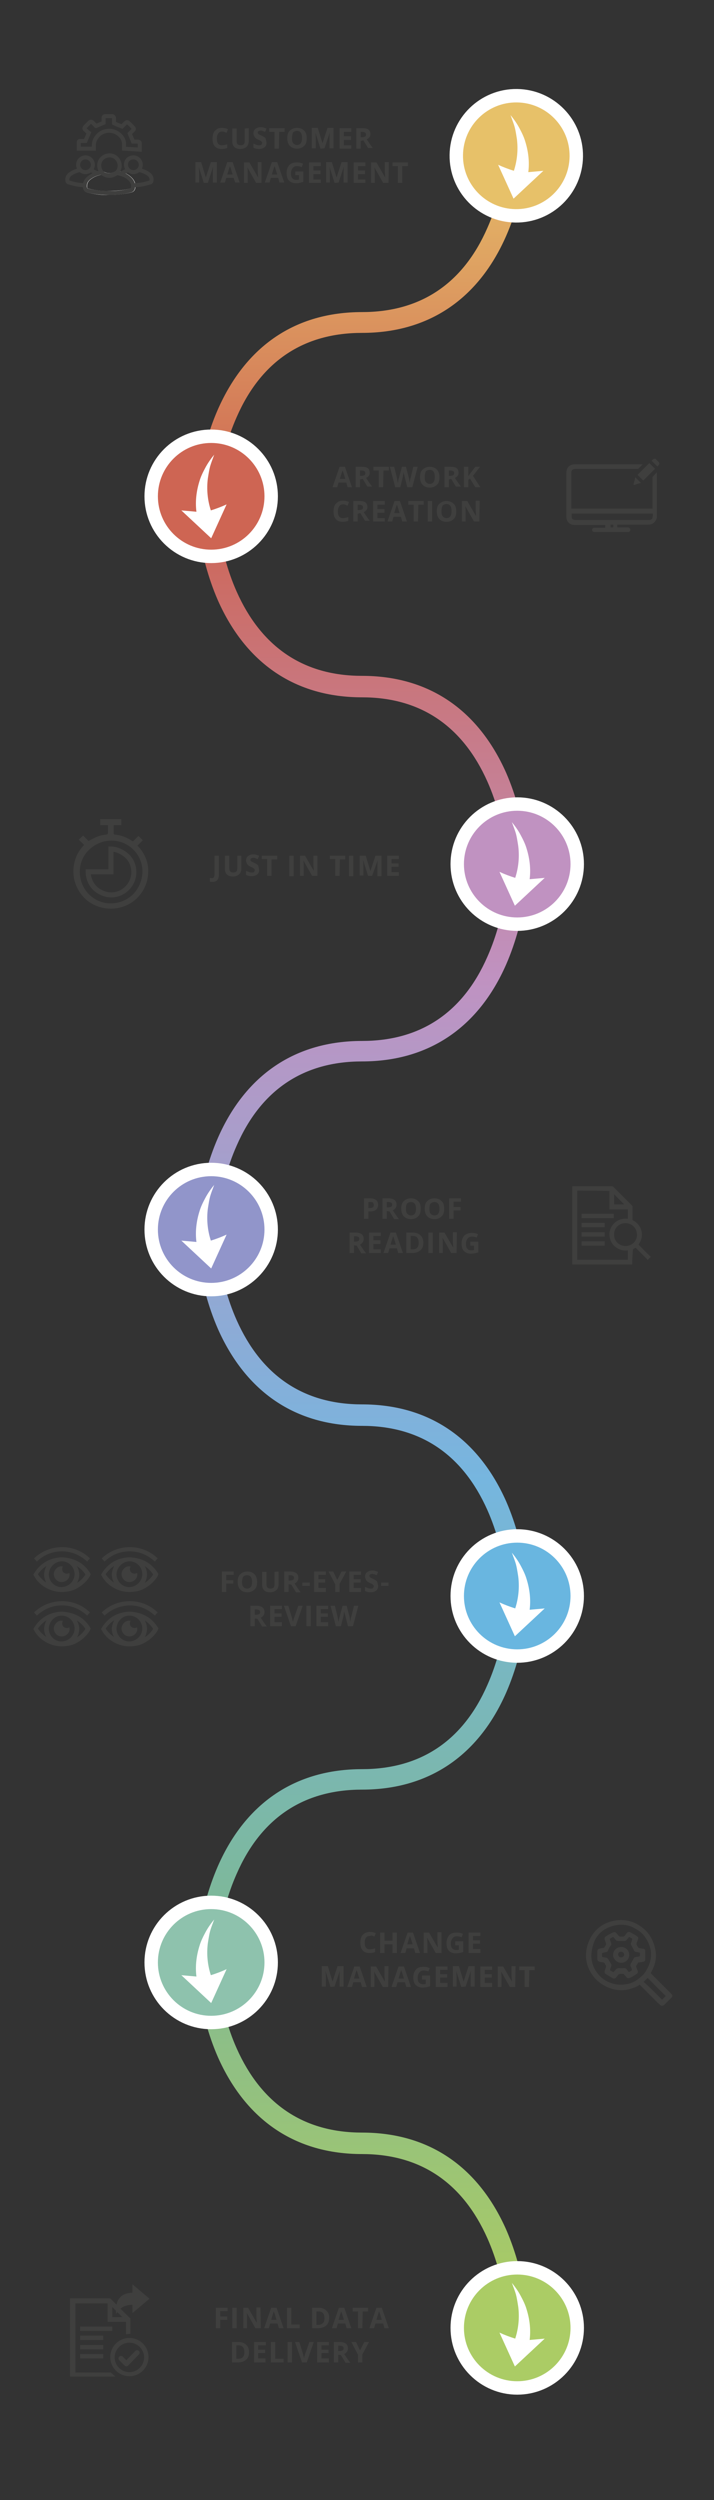 <?xml version="1.0" encoding="utf-8"?>
<!-- Generator: Adobe Illustrator 26.3.1, SVG Export Plug-In . SVG Version: 6.00 Build 0)  -->
<svg version="1.1" id="Ebene_1" xmlns="http://www.w3.org/2000/svg" xmlns:xlink="http://www.w3.org/1999/xlink" x="0px" y="0px"
	 viewBox="0 0 213 745" style="enable-background:new 0 0 213 745;" xml:space="preserve">
<rect x="0" y="0" width="213" height="745" fill="#333333" stroke="none"/>
<style type="text/css">
	.st0{fill:url(#SVGID_1_);}
	.st1{fill:#C092C1;}
	.st2{fill:none;stroke:#FFFFFF;stroke-width:4;}
	.st3{fill:#FFFFFF;}
	.st4{fill:#69B6E0;}
	.st5{fill:#ABCC65;}
	.st6{fill:#E7C169;}
	.st7{fill:#CE6553;}
	.st8{fill:#9195CA;}
	.st9{fill:#8EC2AD;}
	.st10{enable-background:new    ;}
	.st11{fill:#3F3F3E;}
	.st12{fill:none;stroke:#FFFFFF;stroke-width:1.2;stroke-miterlimit:10;}
	.st13{fill:none;stroke:#3F3F3E;stroke-width:1.2;stroke-miterlimit:10;}
	.st14{fill:none;}
	.st15{fill:#3F3F3E;stroke:#3F3F3E;stroke-width:0.281;stroke-miterlimit:10;}
	.st16{clip-path:url(#SVGID_00000156588073167712259280000000146479513193520553_);}
	.st17{fill:#3F3F3E;stroke:#3F3F3E;stroke-width:0.3;stroke-miterlimit:10;}
	.st18{fill:#3F3F3E;stroke:#3F3F3E;stroke-width:0.2;stroke-miterlimit:10;}
	.st19{fill:#3F3F3E;stroke:#3F3F3E;stroke-width:0.5;stroke-miterlimit:10;}
	.st20{clip-path:url(#SVGID_00000154402588279281890220000003386430359903332517_);}
	.st21{clip-path:url(#SVGID_00000000940996489865410730000011958242230624231575_);}
	.st22{clip-path:url(#SVGID_00000008106929222086838630000010354652620672593553_);}
	.st23{fill:none;stroke:#3F3F3E;stroke-width:1.5;stroke-miterlimit:10;}
	.st24{fill:none;stroke:#3F3F3E;stroke-width:1.5;stroke-linecap:round;stroke-linejoin:round;stroke-miterlimit:10;}
</style>
<g id="RZ">
	
		<linearGradient id="SVGID_1_" gradientUnits="userSpaceOnUse" x1="391.892" y1="-1560.003" x2="-259.518" y2="-1560.003" gradientTransform="matrix(0 -1 -1 0 -1451.983 433.788)">
		<stop  offset="0" style="stop-color:#E7C169"/>
		<stop  offset="0.167" style="stop-color:#CE6553"/>
		<stop  offset="0.383" style="stop-color:#C092C1"/>
		<stop  offset="0.613" style="stop-color:#76B6DF"/>
		<stop  offset="0.805" style="stop-color:#7DB89A"/>
		<stop  offset="1" style="stop-color:#AECC5F"/>
	</linearGradient>
	<path class="st0" d="M151.5,693.2v-0.2c0-0.1-0.4-13.2-6.1-26c-7.4-16.6-20-25.1-37.4-25.1c-19.8,0-34.6-10-43-28.9
		c-6.1-14-6.5-27.7-6.5-28.3v-0.3c0-0.6,0.4-14.3,6.5-28.3c8.3-18.9,23.2-28.9,43-28.9c17.4,0,30.1-8.4,37.4-25.1
		c5.7-12.8,6.1-25.9,6.1-26v-0.1c0-0.1-0.4-13.2-6.1-26c-7.4-16.6-20-25.1-37.4-25.1c-19.8,0-34.6-10-43-28.9
		c-6.1-14-6.5-27.7-6.5-28.3v-0.3c0-0.6,0.4-14.3,6.5-28.3c8.3-18.9,23.2-28.9,43-28.9c17.4,0,30.1-8.4,37.4-25.1
		c5.7-12.8,6.1-25.9,6.1-26v-0.2c0-0.1-0.4-13.2-6.1-26c-7.4-16.6-20-25.1-37.4-25.1c-19.8,0-34.6-10-43-28.9
		c-6.1-14-6.5-27.7-6.5-28.3v-0.3c0-0.6,0.4-14.4,6.5-28.3C73.4,103,88.2,93,108,93c17.4,0,30.1-8.4,37.4-25.1
		c5.7-12.8,6.1-25.9,6.1-26l6,0.1c0,0.6-0.4,14.4-6.5,28.3c-8.3,18.9-23.2,28.9-43,28.9c-17.4,0-30.1,8.4-37.4,25.1
		c-5.7,12.8-6.1,26-6.1,26c0,0.1,0.4,13.2,6.1,26c7.4,16.6,20,25.1,37.4,25.1c19.8,0,34.6,10,43,28.9c6.1,14,6.5,27.7,6.5,28.3v0.5
		c0,0.6-0.4,14.3-6.5,28.3c-8.3,18.9-23.2,28.9-43,28.9c-17.4,0-30.1,8.4-37.4,25.1c-5.7,12.8-6.1,26-6.1,26c0,0.1,0.4,13.2,6.1,26
		c7.4,16.6,20,25.1,37.4,25.1c19.8,0,34.6,10,43,28.9c6.1,14,6.5,27.7,6.5,28.3v0.4c0,0.6-0.4,14.3-6.5,28.3
		c-8.3,18.9-23.2,28.9-43,28.9c-17.4,0-30.1,8.4-37.4,25.1c-5.7,12.8-6.1,25.9-6.1,26c0,0,0.4,13.2,6.1,26
		c7.4,16.6,20,25.1,37.4,25.1c19.8,0,34.6,10,43,28.9c6.1,14,6.5,27.7,6.5,28.3v0.5L151.5,693.2z"/>
	<g>
		<g id="Gruppe_3957_00000105392134739098652240000012836554909431969157_" transform="translate(208 -57)">
			<g transform="matrix(1, 0, 0, 1, -208, 3926)">
				<g id="Ellipse_40-13_00000158748974986908720440000003579174159519087760_" transform="translate(618 10)">
					<circle class="st1" cx="-463.7" cy="-3621.5" r="17.1"/>
					<circle class="st2" cx="-463.7" cy="-3621.5" r="17.9"/>
				</g>
			</g>
		</g>
		<path id="Pfad_15091_00000154410995576698305490000002970768212088200613_" class="st3" d="M153.6,269.9l8.9-8.3l-4.5,0.4
			c0.4-3.1,0-6.2-0.9-9.1c-0.4-1.4-1.1-2.8-1.8-4.1c-0.7-1.3-1.6-2.6-2.6-3.8c1.3,3.5,1.3,3.3,1.9,7.1c0.4,3.2,0.1,6.4-0.9,9.5
			c-1.6-0.5-3.2-1.1-4.7-1.8L153.6,269.9z"/>
	</g>
	<g>
		<g id="Gruppe_3953-4_00000041258580401984161220000005758412311961364906_" transform="translate(743 -57)">
			<g transform="matrix(1, 0, 0, 1, -743, 3926)">
				<g id="Ellipse_40-11_00000036962255807071298030000002090827717169010829_" transform="translate(1153 10)">
					<circle class="st4" cx="-998.7" cy="-3403.4" r="17.1"/>
					<circle class="st2" cx="-998.7" cy="-3403.4" r="17.9"/>
				</g>
			</g>
		</g>
		<path id="Pfad_15093_00000103987971784819708000000003569861987108845963_" class="st3" d="M153.6,487.6l8.9-8.3l-4.5,0.4
			c0.4-3.1,0-6.2-0.9-9.1c-0.4-1.4-1.1-2.8-1.8-4.1c-0.7-1.3-1.6-2.6-2.6-3.8c1.3,3.5,1.3,3.3,1.9,7.1c0.4,3.2,0.1,6.4-0.9,9.5
			c-1.6-0.5-3.2-1.1-4.7-1.8L153.6,487.6z"/>
	</g>
	<g>
		<g id="Gruppe_3973_00000150095103569296189250000000642260183024136334_" transform="translate(1278 -57)">
			<g transform="matrix(1, 0, 0, 1, -1278, 3926)">
				<g id="Ellipse_40-12_00000179647044347001819310000016265781548691513987_" transform="translate(1688 10)">
					<circle class="st5" cx="-1533.7" cy="-3185.3" r="17.1"/>
					<circle class="st2" cx="-1533.7" cy="-3185.3" r="17.9"/>
				</g>
			</g>
		</g>
		<path id="Pfad_15094_00000079484530874613909330000017521032892910878141_" class="st3" d="M153.6,705.2l8.9-8.3l-4.5,0.4
			c0.4-3.1,0-6.2-0.9-9.1c-0.4-1.4-1.1-2.8-1.8-4.1c-0.7-1.3-1.6-2.6-2.6-3.8c1.3,3.5,1.3,3.3,1.9,7.1c0.4,3.2,0.1,6.4-0.9,9.5
			c-1.6-0.5-3.2-1.1-4.7-1.8L153.6,705.2z"/>
	</g>
	<g>
		<g id="Gruppe_3958_00000074410114221456528040000010685756197096908953_" transform="translate(-310 -57)">
			<g transform="matrix(1, 0, 0, 1, 310, 3926)">
				<g id="Ellipse_40-14_00000109710945340327329620000007237887476854141569_" transform="translate(100 10)">
					
						<ellipse transform="matrix(7.935786e-03 -1 1 7.935786e-03 3886.382 -3747.861)" class="st6" cx="54.3" cy="-3832.6" rx="17.1" ry="17.1"/>
					
						<ellipse transform="matrix(1.281733e-02 -1 1 1.281733e-02 3885.923 -3729.155)" class="st2" cx="54.3" cy="-3832.6" rx="17.9" ry="17.9"/>
				</g>
			</g>
		</g>
		<path id="Pfad_15092_00000061460113101880573870000017772143241232053915_" class="st3" d="M153.2,59.2l8.9-8.3l-4.5,0.4
			c0.4-3.1,0-6.2-0.9-9.1c-0.4-1.4-1.1-2.8-1.8-4.1c-0.7-1.3-1.6-2.6-2.6-3.8c1.3,3.6,1.3,3.3,1.9,7.1c0.4,3.2,0.1,6.4-0.9,9.5
			c-1.6-0.5-3.2-1.1-4.7-1.8L153.2,59.2z"/>
	</g>
	<g>
		<g id="Gruppe_3953_00000075136899742872006810000016522411994671987897_" transform="translate(-61 167)">
			<g transform="matrix(1, 0, 0, 1, 61, 3702)">
				<g id="Ellipse_40-8_00000024715795665153047130000013391944173222054804_" transform="translate(349 234)">
					<circle class="st7" cx="-286" cy="-3955.1" r="17.1"/>
					<circle class="st2" cx="-286" cy="-3955.1" r="17.9"/>
				</g>
			</g>
		</g>
		<path id="Pfad_15095_00000053540392804684390690000011417326019673458828_" class="st3" d="M63,160.4l-8.9-8.3l4.5,0.4
			c-0.4-3.1,0-6.2,0.9-9.1c0.4-1.4,1.1-2.8,1.8-4.1c0.7-1.3,1.6-2.6,2.6-3.8c-1.3,3.6-1.3,3.3-1.9,7.1c-0.4,3.2-0.1,6.4,0.9,9.5
			c1.6-0.5,3.2-1.1,4.7-1.8L63,160.4z"/>
	</g>
	<g>
		<g id="Gruppe_3953-2_00000072239214057889943360000016582923862068784825_" transform="translate(475 167)">
			<g transform="matrix(1, 0, 0, 1, -475, 3702)">
				<g id="Ellipse_40-9_00000014605457966984291350000006433497086349780665_" transform="translate(885 234)">
					<circle class="st8" cx="-822" cy="-3736.6" r="17.1"/>
					<circle class="st2" cx="-822" cy="-3736.6" r="17.9"/>
				</g>
			</g>
		</g>
		<path id="Pfad_15096_00000168084820166169321820000002965315717407980216_" class="st3" d="M63,378l-8.9-8.3l4.5,0.4
			c-0.4-3.1,0-6.2,0.9-9.1c0.4-1.4,1.1-2.8,1.8-4.1c0.7-1.3,1.6-2.6,2.6-3.8c-1.3,3.5-1.3,3.3-1.9,7.1c-0.4,3.2-0.1,6.4,0.9,9.5
			c1.6-0.5,3.2-1.1,4.7-1.8L63,378z"/>
	</g>
	<g>
		<g id="Gruppe_3953-3_00000175292621853067530670000011821841956160491936_" transform="translate(1011 167)">
			<g transform="matrix(1, 0, 0, 1, -1011, 3702)">
				<g id="Ellipse_40-10_00000041283483986926721290000010161082816549042308_" transform="translate(1421 234)">
					<circle class="st9" cx="-1358" cy="-3518.2" r="17.1"/>
					<circle class="st2" cx="-1358" cy="-3518.2" r="17.9"/>
				</g>
			</g>
		</g>
		<path id="Pfad_15097_00000054251925152402175990000015818575168446330558_" class="st3" d="M63,596.9l-8.9-8.3l4.5,0.4
			c-0.4-3.1,0-6.2,0.9-9.1c0.4-1.4,1.1-2.8,1.8-4.1c0.7-1.3,1.6-2.6,2.6-3.8c-1.3,3.5-1.3,3.3-1.9,7.1c-0.4,3.2-0.1,6.4,0.9,9.5
			c1.6-0.5,3.2-1.1,4.7-1.8L63,596.9z"/>
	</g>
	<g>
		<g class="st10">
			<path class="st11" d="M66.2,39.2c-0.5,0-0.9,0.2-1.1,0.6c-0.3,0.4-0.4,0.9-0.4,1.5c0,1.4,0.5,2,1.5,2c0.4,0,0.9-0.1,1.6-0.3v1.1
				c-0.5,0.2-1.1,0.3-1.7,0.3c-0.9,0-1.6-0.3-2-0.8c-0.5-0.5-0.7-1.3-0.7-2.3c0-0.6,0.1-1.2,0.3-1.7s0.6-0.8,1-1.1s0.9-0.4,1.5-0.4
				c0.6,0,1.2,0.1,1.8,0.4l-0.4,1.1c-0.2-0.1-0.5-0.2-0.7-0.3S66.4,39.2,66.2,39.2z"/>
			<path class="st11" d="M74.2,38.2v3.9c0,0.4-0.1,0.8-0.3,1.2s-0.5,0.6-0.9,0.8s-0.8,0.3-1.3,0.3c-0.8,0-1.4-0.2-1.8-0.6
				c-0.4-0.4-0.6-0.9-0.6-1.6v-3.9h1.3v3.7c0,0.5,0.1,0.8,0.3,1s0.5,0.3,0.9,0.3c0.4,0,0.7-0.1,0.9-0.3s0.3-0.6,0.3-1v-3.7
				L74.2,38.2L74.2,38.2z"/>
			<path class="st11" d="M79.5,42.6c0,0.6-0.2,1-0.6,1.3c-0.4,0.3-0.9,0.5-1.6,0.5c-0.6,0-1.2-0.1-1.7-0.4v-1.2
				c0.4,0.2,0.8,0.3,1,0.4s0.5,0.1,0.8,0.1c0.3,0,0.5-0.1,0.6-0.2s0.2-0.3,0.2-0.5c0-0.1,0-0.2-0.1-0.3s-0.2-0.2-0.3-0.3
				c-0.1-0.1-0.4-0.2-0.8-0.4c-0.4-0.2-0.6-0.3-0.8-0.5s-0.3-0.4-0.4-0.6c-0.1-0.2-0.2-0.5-0.2-0.8c0-0.5,0.2-1,0.6-1.3
				s0.9-0.5,1.5-0.5c0.3,0,0.6,0,0.9,0.1c0.3,0.1,0.6,0.2,0.9,0.3l-0.4,1c-0.3-0.1-0.6-0.2-0.8-0.3s-0.4-0.1-0.6-0.1
				c-0.2,0-0.4,0.1-0.6,0.2s-0.2,0.3-0.2,0.4c0,0.1,0,0.2,0.1,0.3c0.1,0.1,0.1,0.2,0.2,0.2c0.1,0.1,0.4,0.2,0.8,0.4
				c0.6,0.3,1,0.5,1.2,0.8C79.4,41.9,79.5,42.2,79.5,42.6z"/>
			<path class="st11" d="M83.2,44.3h-1.3v-5h-1.6v-1.1h4.6v1.1h-1.6L83.2,44.3L83.2,44.3z"/>
			<path class="st11" d="M91.5,41.2c0,1-0.2,1.8-0.8,2.3c-0.5,0.5-1.2,0.8-2.1,0.8s-1.6-0.3-2.1-0.8s-0.8-1.3-0.8-2.3
				s0.2-1.8,0.8-2.3s1.2-0.8,2.1-0.8s1.6,0.3,2.1,0.8C91.3,39.5,91.5,40.2,91.5,41.2z M87.1,41.2c0,0.7,0.1,1.2,0.4,1.5
				s0.6,0.5,1.1,0.5c1,0,1.5-0.7,1.5-2.1c0-1.4-0.5-2.1-1.5-2.1c-0.5,0-0.9,0.2-1.2,0.5C87.2,40.1,87.1,40.6,87.1,41.2z"/>
			<path class="st11" d="M95.6,44.3l-1.5-4.8h0c0.1,1,0.1,1.6,0.1,1.9v2.8H93v-6.1h1.8l1.4,4.6h0l1.5-4.6h1.8v6.1h-1.2v-2.9
				c0-0.1,0-0.3,0-0.5c0-0.2,0-0.6,0.1-1.4h0l-1.6,4.8L95.6,44.3L95.6,44.3z"/>
			<path class="st11" d="M104.8,44.3h-3.5v-6.1h3.5v1.1h-2.2v1.3h2.1v1.1h-2.1v1.6h2.2V44.3z"/>
			<path class="st11" d="M107.6,42v2.3h-1.3v-6.1h1.8c0.8,0,1.4,0.1,1.8,0.4c0.4,0.3,0.6,0.8,0.6,1.4c0,0.4-0.1,0.7-0.3,0.9
				c-0.2,0.3-0.5,0.5-0.8,0.6c0.9,1.4,1.5,2.2,1.8,2.6h-1.4l-1.4-2.3L107.6,42L107.6,42z M107.6,40.9h0.4c0.4,0,0.7-0.1,0.9-0.2
				c0.2-0.1,0.3-0.4,0.3-0.6s-0.1-0.5-0.3-0.6s-0.5-0.2-0.9-0.2h-0.4L107.6,40.9L107.6,40.9z"/>
		</g>
		<g class="st10">
			<path class="st11" d="M60.8,54.5l-1.5-4.8h0c0.1,1,0.1,1.6,0.1,1.9v2.8h-1.1v-6.1H60l1.4,4.6h0l1.5-4.6h1.8v6.1h-1.2v-2.9
				c0-0.1,0-0.3,0-0.5c0-0.2,0-0.6,0.1-1.4h0L62,54.5L60.8,54.5L60.8,54.5z"/>
			<path class="st11" d="M70.2,54.5L69.7,53h-2.2l-0.4,1.4h-1.4l2.1-6.1h1.6l2.1,6.1H70.2z M69.4,52c-0.4-1.3-0.6-2.1-0.7-2.2
				s-0.1-0.3-0.1-0.4c-0.1,0.4-0.4,1.2-0.8,2.6H69.4z"/>
			<path class="st11" d="M78,54.5h-1.6l-2.6-4.6h0c0.1,0.8,0.1,1.4,0.1,1.7v2.9h-1.1v-6.1h1.6l2.6,4.5h0c0-0.8-0.1-1.4-0.1-1.7v-2.9
				H78L78,54.5L78,54.5z"/>
			<path class="st11" d="M83.4,54.5L83,53h-2.2l-0.4,1.4H79l2.1-6.1h1.6l2.1,6.1H83.4z M82.7,52c-0.4-1.3-0.6-2.1-0.7-2.2
				s-0.1-0.3-0.1-0.4c-0.1,0.4-0.4,1.2-0.8,2.6H82.7z"/>
			<path class="st11" d="M88.1,51.1h2.4v3.1c-0.4,0.1-0.8,0.2-1.1,0.3c-0.3,0.1-0.7,0.1-1.1,0.1c-0.9,0-1.6-0.3-2.1-0.8
				s-0.7-1.3-0.7-2.3c0-1,0.3-1.7,0.8-2.3c0.6-0.6,1.3-0.8,2.3-0.8c0.6,0,1.2,0.1,1.8,0.4l-0.4,1c-0.4-0.2-0.9-0.3-1.4-0.3
				c-0.6,0-1,0.2-1.3,0.6c-0.3,0.4-0.5,0.9-0.5,1.5c0,0.7,0.1,1.2,0.4,1.5c0.3,0.4,0.7,0.5,1.2,0.5c0.3,0,0.5,0,0.8-0.1v-1.3h-1.1
				V51.1z"/>
			<path class="st11" d="M95.7,54.5h-3.5v-6.1h3.5v1.1h-2.2v1.3h2.1v1.1h-2.1v1.6h2.2V54.5z"/>
			<path class="st11" d="M99.8,54.5l-1.5-4.8h0c0.1,1,0.1,1.6,0.1,1.9v2.8h-1.1v-6.1H99l1.4,4.6h0l1.5-4.6h1.8v6.1h-1.2v-2.9
				c0-0.1,0-0.3,0-0.5c0-0.2,0-0.6,0.1-1.4h0l-1.6,4.8L99.8,54.5L99.8,54.5z"/>
			<path class="st11" d="M109,54.5h-3.5v-6.1h3.5v1.1h-2.2v1.3h2.1v1.1h-2.1v1.6h2.2V54.5z"/>
			<path class="st11" d="M115.9,54.5h-1.6l-2.6-4.6h0c0.1,0.8,0.1,1.4,0.1,1.7v2.9h-1.1v-6.1h1.6l2.6,4.5h0c0-0.8-0.1-1.4-0.1-1.7
				v-2.9h1.2L115.9,54.5L115.9,54.5z"/>
			<path class="st11" d="M120,54.5h-1.3v-5h-1.6v-1.1h4.6v1.1H120L120,54.5L120,54.5z"/>
		</g>
		<g class="st10">
			<path class="st11" d="M63.4,262.8c-0.3,0-0.5,0-0.8-0.1v-1.1c0.2,0,0.4,0.1,0.6,0.1c0.3,0,0.5-0.1,0.6-0.3
				c0.1-0.2,0.2-0.5,0.2-0.8V255h1.3v5.7c0,0.7-0.2,1.2-0.5,1.6C64.5,262.6,64,262.8,63.4,262.8z"/>
			<path class="st11" d="M72,255v3.9c0,0.5-0.1,0.8-0.3,1.2c-0.2,0.3-0.5,0.6-0.9,0.8s-0.8,0.3-1.3,0.3c-0.8,0-1.4-0.2-1.8-0.6
				c-0.4-0.4-0.6-1-0.6-1.6V255h1.3v3.7c0,0.5,0.1,0.8,0.3,1c0.2,0.2,0.5,0.3,0.9,0.3c0.4,0,0.7-0.1,0.9-0.3c0.2-0.2,0.3-0.6,0.3-1
				V255L72,255L72,255z"/>
			<path class="st11" d="M77.3,259.3c0,0.5-0.2,1-0.6,1.3c-0.4,0.3-0.9,0.5-1.6,0.5c-0.6,0-1.2-0.1-1.7-0.4v-1.2
				c0.4,0.2,0.8,0.3,1,0.4s0.5,0.1,0.8,0.1c0.3,0,0.5,0,0.6-0.2s0.2-0.3,0.2-0.5c0-0.1,0-0.2-0.1-0.3c-0.1-0.1-0.2-0.2-0.3-0.3
				c-0.1-0.1-0.4-0.2-0.8-0.4c-0.4-0.2-0.6-0.3-0.8-0.5c-0.2-0.2-0.3-0.3-0.4-0.6c-0.1-0.2-0.2-0.5-0.2-0.8c0-0.5,0.2-1,0.6-1.3
				s0.9-0.5,1.5-0.5c0.3,0,0.6,0,0.9,0.1c0.3,0.1,0.6,0.2,0.9,0.3l-0.4,1c-0.3-0.1-0.6-0.2-0.8-0.3c-0.2-0.1-0.4-0.1-0.6-0.1
				c-0.2,0-0.4,0.1-0.6,0.2c-0.1,0.1-0.2,0.3-0.2,0.4c0,0.1,0,0.2,0.1,0.3c0.1,0.1,0.1,0.2,0.2,0.2c0.1,0.1,0.4,0.2,0.8,0.4
				c0.6,0.3,1,0.5,1.2,0.8C77.2,258.6,77.3,259,77.3,259.3z"/>
			<path class="st11" d="M81,261h-1.3v-5h-1.6V255h4.6v1.1H81L81,261L81,261z"/>
			<path class="st11" d="M86.3,261V255h1.3v6.1H86.3z"/>
			<path class="st11" d="M94.7,261h-1.6l-2.6-4.6h0c0.1,0.8,0.1,1.4,0.1,1.7v2.9h-1.1V255H91l2.6,4.5h0c0-0.8-0.1-1.4-0.1-1.7V255
				h1.2L94.7,261L94.7,261z"/>
			<path class="st11" d="M101.3,261H100v-5h-1.6V255h4.6v1.1h-1.6L101.3,261L101.3,261z"/>
			<path class="st11" d="M104.1,261V255h1.3v6.1H104.1z"/>
			<path class="st11" d="M109.8,261l-1.5-4.8h0c0.1,1,0.1,1.6,0.1,1.9v2.8h-1.1V255h1.8l1.4,4.6h0l1.5-4.6h1.8v6.1h-1.2v-2.9
				c0-0.1,0-0.3,0-0.5c0-0.2,0-0.7,0.1-1.4h0L111,261H109.8z"/>
			<path class="st11" d="M119,261h-3.5V255h3.5v1h-2.2v1.3h2.1v1h-2.1v1.6h2.2V261z"/>
		</g>
		<g class="st10">
			<path class="st11" d="M67.5,474.4h-1.3v-6.1h3.5v1h-2.2v1.6h2.1v1h-2.1L67.5,474.4L67.5,474.4z"/>
			<path class="st11" d="M76.7,471.4c0,1-0.2,1.8-0.8,2.3s-1.2,0.8-2.1,0.8s-1.6-0.3-2.1-0.8s-0.8-1.3-0.8-2.3s0.2-1.8,0.8-2.3
				c0.5-0.5,1.2-0.8,2.1-0.8s1.6,0.3,2.1,0.8C76.4,469.6,76.7,470.4,76.7,471.4z M72.2,471.4c0,0.7,0.1,1.2,0.4,1.5s0.6,0.5,1.1,0.5
				c1,0,1.5-0.7,1.5-2s-0.5-2-1.5-2c-0.5,0-0.9,0.2-1.2,0.5C72.4,470.2,72.2,470.7,72.2,471.4z"/>
			<path class="st11" d="M83.1,468.3v3.9c0,0.5-0.1,0.8-0.3,1.2c-0.2,0.3-0.5,0.6-0.9,0.8s-0.8,0.3-1.3,0.3c-0.8,0-1.4-0.2-1.8-0.6
				c-0.4-0.4-0.6-1-0.6-1.6v-3.9h1.3v3.7c0,0.5,0.1,0.8,0.3,1c0.2,0.2,0.5,0.3,0.9,0.3c0.4,0,0.7-0.1,0.9-0.3s0.3-0.6,0.3-1v-3.7
				L83.1,468.3L83.1,468.3z"/>
			<path class="st11" d="M86.1,472.1v2.3h-1.3v-6.1h1.8c0.8,0,1.4,0.2,1.8,0.5c0.4,0.3,0.6,0.8,0.6,1.4c0,0.4-0.1,0.7-0.3,1
				c-0.2,0.3-0.5,0.5-0.8,0.7c0.9,1.4,1.5,2.2,1.8,2.6h-1.4l-1.4-2.3L86.1,472.1L86.1,472.1z M86.1,471h0.4c0.4,0,0.7-0.1,0.9-0.2
				c0.2-0.1,0.3-0.3,0.3-0.6c0-0.3-0.1-0.5-0.3-0.6s-0.5-0.2-0.9-0.2h-0.4L86.1,471L86.1,471z"/>
			<path class="st11" d="M90.2,472.6v-1h2.2v1H90.2z"/>
			<path class="st11" d="M97.2,474.4h-3.5v-6.1h3.5v1H95v1.3H97v1H95v1.6h2.2V474.4z"/>
			<path class="st11" d="M100.6,470.8l1.3-2.5h1.4l-2,3.7v2.4H100v-2.3l-2-3.8h1.4L100.6,470.8z"/>
			<path class="st11" d="M107.7,474.4h-3.5v-6.1h3.5v1h-2.2v1.3h2.1v1h-2.1v1.6h2.2V474.4z"/>
			<path class="st11" d="M112.8,472.7c0,0.5-0.2,1-0.6,1.3c-0.4,0.3-0.9,0.5-1.6,0.5c-0.6,0-1.2-0.1-1.7-0.4v-1.2
				c0.4,0.2,0.8,0.3,1,0.4s0.5,0.1,0.8,0.1c0.3,0,0.5,0,0.6-0.2s0.2-0.3,0.2-0.5c0-0.1,0-0.2-0.1-0.3s-0.2-0.2-0.3-0.3
				s-0.4-0.2-0.8-0.4c-0.4-0.2-0.6-0.3-0.8-0.5c-0.2-0.2-0.3-0.3-0.4-0.6s-0.2-0.5-0.2-0.8c0-0.5,0.2-1,0.6-1.3
				c0.4-0.3,0.9-0.5,1.5-0.5c0.3,0,0.6,0,0.9,0.1s0.6,0.2,0.9,0.3l-0.4,1c-0.3-0.1-0.6-0.2-0.8-0.3c-0.2,0-0.4-0.1-0.6-0.1
				c-0.2,0-0.4,0.1-0.6,0.2s-0.2,0.3-0.2,0.4c0,0.1,0,0.2,0.1,0.3c0.1,0.1,0.1,0.2,0.2,0.2c0.1,0.1,0.4,0.2,0.8,0.4
				c0.6,0.3,1,0.5,1.2,0.8C112.7,472,112.8,472.3,112.8,472.7z"/>
			<path class="st11" d="M113.7,472.6v-1h2.2v1H113.7z"/>
		</g>
		<g class="st10">
			<path class="st11" d="M76,482.3v2.3h-1.3v-6.1h1.8c0.8,0,1.4,0.2,1.8,0.5c0.4,0.3,0.6,0.8,0.6,1.4c0,0.4-0.1,0.7-0.3,1
				c-0.2,0.3-0.5,0.5-0.8,0.7c0.9,1.4,1.5,2.2,1.8,2.6h-1.4l-1.4-2.3L76,482.3L76,482.3z M76,481.2h0.4c0.4,0,0.7-0.1,0.9-0.2
				c0.2-0.1,0.3-0.3,0.3-0.6c0-0.3-0.1-0.5-0.3-0.6s-0.5-0.2-0.9-0.2H76V481.2z"/>
			<path class="st11" d="M84.1,484.6h-3.5v-6.1h3.5v1h-2.2v1.3h2.1v1h-2.1v1.6h2.2V484.6z"/>
			<path class="st11" d="M89,478.5h1.3l-2.1,6.1h-1.4l-2.1-6.1h1.3l1.1,3.6c0.1,0.2,0.1,0.5,0.2,0.8c0.1,0.3,0.1,0.5,0.1,0.6
				c0-0.2,0.1-0.7,0.3-1.3L89,478.5z"/>
			<path class="st11" d="M91.4,484.6v-6.1h1.3v6.1H91.4z"/>
			<path class="st11" d="M97.9,484.6h-3.5v-6.1h3.5v1h-2.2v1.3h2.1v1h-2.1v1.6h2.2V484.6z"/>
			<path class="st11" d="M105.3,484.6h-1.5l-0.8-3.2c0-0.1-0.1-0.3-0.2-0.7s-0.1-0.6-0.1-0.7c0,0.2-0.1,0.4-0.1,0.7
				c-0.1,0.3-0.1,0.6-0.1,0.7l-0.8,3.2h-1.5l-1.6-6.1h1.3l0.8,3.3c0.1,0.6,0.2,1.1,0.3,1.6c0-0.2,0.1-0.4,0.1-0.7
				c0.1-0.3,0.1-0.6,0.2-0.8l0.9-3.4h1.2l0.9,3.4c0,0.2,0.1,0.4,0.1,0.7c0.1,0.3,0.1,0.6,0.1,0.8c0-0.2,0.1-0.5,0.1-0.8
				s0.1-0.6,0.2-0.8l0.8-3.3h1.3L105.3,484.6z"/>
		</g>
		<g class="st10">
			<path class="st11" d="M65.7,693.8h-1.3v-6.1h3.5v1h-2.2v1.6h2.1v1h-2.1L65.7,693.8L65.7,693.8z"/>
			<path class="st11" d="M69.3,693.8v-6.1h1.3v6.1H69.3z"/>
			<path class="st11" d="M77.8,693.8h-1.6l-2.6-4.6h0c0.1,0.8,0.1,1.4,0.1,1.7v2.9h-1.1v-6.1H74l2.6,4.5h0c0-0.8-0.1-1.3-0.1-1.7
				v-2.9h1.2L77.8,693.8L77.8,693.8z"/>
			<path class="st11" d="M83.2,693.8l-0.4-1.4h-2.2l-0.4,1.4h-1.4l2.1-6.1h1.6l2.1,6.1H83.2z M82.5,691.3c-0.4-1.3-0.6-2-0.7-2.2
				s-0.1-0.3-0.1-0.4c-0.1,0.3-0.4,1.2-0.8,2.6L82.5,691.3L82.5,691.3z"/>
			<path class="st11" d="M85.6,693.8v-6.1h1.3v5h2.5v1.1H85.6z"/>
			<path class="st11" d="M98.2,690.7c0,1-0.3,1.8-0.9,2.3s-1.4,0.8-2.5,0.8h-1.7v-6.1H95c1,0,1.8,0.3,2.3,0.8
				C97.9,689,98.2,689.8,98.2,690.7z M96.8,690.8c0-1.3-0.6-2-1.7-2h-0.7v4H95C96.2,692.7,96.8,692.1,96.8,690.8z"/>
			<path class="st11" d="M103.4,693.8l-0.4-1.4h-2.2l-0.4,1.4h-1.4l2.1-6.1h1.6l2.1,6.1H103.4z M102.6,691.3c-0.4-1.3-0.6-2-0.7-2.2
				s-0.1-0.3-0.1-0.4c-0.1,0.3-0.4,1.2-0.8,2.6L102.6,691.3L102.6,691.3z"/>
			<path class="st11" d="M108.1,693.8h-1.3v-5h-1.6v-1.1h4.6v1.1h-1.6L108.1,693.8L108.1,693.8z"/>
			<path class="st11" d="M114.7,693.8l-0.4-1.4H112l-0.4,1.4h-1.4l2.1-6.1h1.6l2.1,6.1H114.7z M113.9,691.3c-0.4-1.3-0.6-2-0.7-2.2
				s-0.1-0.3-0.1-0.4c-0.1,0.3-0.4,1.2-0.8,2.6L113.9,691.3L113.9,691.3z"/>
		</g>
		<g class="st10">
			<path class="st11" d="M74.3,700.9c0,1-0.3,1.8-0.9,2.3S72,704,70.9,704h-1.7v-6.1h1.9c1,0,1.8,0.3,2.3,0.8
				C74,699.2,74.3,700,74.3,700.9z M72.9,700.9c0-1.3-0.6-2-1.7-2h-0.7v4h0.6C72.3,702.9,72.9,702.3,72.9,700.9z"/>
			<path class="st11" d="M79.3,704h-3.5v-6.1h3.5v1H77v1.3h2.1v1H77v1.6h2.2V704z"/>
			<path class="st11" d="M80.8,704v-6.1h1.3v5h2.5v1.1H80.8z"/>
			<path class="st11" d="M85.8,704v-6.1h1.3v6.1H85.8z"/>
			<path class="st11" d="M92.3,697.9h1.3l-2.1,6.1h-1.4l-2.1-6.1h1.3l1.1,3.6c0.1,0.2,0.1,0.5,0.2,0.8c0.1,0.3,0.1,0.5,0.1,0.6
				c0-0.2,0.1-0.7,0.3-1.3L92.3,697.9z"/>
			<path class="st11" d="M98.1,704h-3.5v-6.1h3.5v1h-2.2v1.3H98v1h-2.1v1.6h2.2V704z"/>
			<path class="st11" d="M100.9,701.7v2.3h-1.3v-6.1h1.8c0.8,0,1.4,0.2,1.8,0.5c0.4,0.3,0.6,0.8,0.6,1.4c0,0.4-0.1,0.7-0.3,1
				c-0.2,0.3-0.5,0.5-0.8,0.7c0.9,1.4,1.5,2.2,1.8,2.6h-1.4l-1.4-2.3L100.9,701.7L100.9,701.7z M100.9,700.6h0.4
				c0.4,0,0.7-0.1,0.9-0.2c0.2-0.1,0.3-0.3,0.3-0.6c0-0.3-0.1-0.5-0.3-0.6s-0.5-0.2-0.9-0.2h-0.4L100.9,700.6L100.9,700.6z"/>
			<path class="st11" d="M107.4,700.4l1.3-2.5h1.4l-2,3.7v2.4h-1.3v-2.3l-2-3.8h1.4L107.4,700.4z"/>
		</g>
	</g>
	<g>
		<g class="st10">
			<path class="st11" d="M110.3,576.9c-0.5,0-0.9,0.2-1.1,0.5c-0.3,0.4-0.4,0.9-0.4,1.5c0,1.3,0.5,2,1.5,2c0.4,0,0.9-0.1,1.6-0.3
				v1.1c-0.5,0.2-1.1,0.3-1.7,0.3c-0.9,0-1.6-0.3-2-0.8c-0.5-0.5-0.7-1.3-0.7-2.3c0-0.6,0.1-1.2,0.3-1.7c0.2-0.5,0.6-0.8,1-1.1
				c0.4-0.2,0.9-0.4,1.5-0.4c0.6,0,1.2,0.1,1.8,0.4l-0.4,1c-0.2-0.1-0.5-0.2-0.7-0.3S110.6,576.9,110.3,576.9z"/>
			<path class="st11" d="M118.4,582h-1.3v-2.6h-2.4v2.6h-1.3v-6.1h1.3v2.4h2.4v-2.4h1.3V582z"/>
			<path class="st11" d="M123.9,582l-0.4-1.4h-2.2l-0.4,1.4h-1.4l2.1-6.1h1.6l2.1,6.1H123.9z M123.1,579.4c-0.4-1.3-0.6-2-0.7-2.2
				s-0.1-0.3-0.1-0.4c-0.1,0.3-0.4,1.2-0.8,2.6L123.1,579.4L123.1,579.4z"/>
			<path class="st11" d="M131.7,582H130l-2.6-4.6h0c0.1,0.8,0.1,1.4,0.1,1.7v2.9h-1.1v-6.1h1.6l2.6,4.5h0c0-0.8-0.1-1.3-0.1-1.7
				v-2.9h1.2L131.7,582L131.7,582z"/>
			<path class="st11" d="M135.8,578.5h2.4v3.2c-0.4,0.1-0.8,0.2-1.1,0.3c-0.3,0-0.7,0.1-1.1,0.1c-0.9,0-1.6-0.3-2.1-0.8
				c-0.5-0.5-0.7-1.3-0.7-2.3c0-1,0.3-1.7,0.8-2.3s1.3-0.8,2.3-0.8c0.6,0,1.2,0.1,1.8,0.4l-0.4,1c-0.4-0.2-0.9-0.3-1.4-0.3
				c-0.6,0-1,0.2-1.3,0.6c-0.3,0.4-0.5,0.9-0.5,1.5c0,0.7,0.1,1.2,0.4,1.5c0.3,0.3,0.7,0.5,1.2,0.5c0.3,0,0.5,0,0.8-0.1v-1.3h-1.1
				V578.5z"/>
			<path class="st11" d="M143.3,582h-3.5v-6.1h3.5v1h-2.2v1.3h2.1v1h-2.1v1.6h2.2V582z"/>
		</g>
		<g class="st10">
			<path class="st11" d="M98.6,592.1l-1.5-4.8h0c0.1,1,0.1,1.6,0.1,1.9v2.8H96v-6.1h1.8l1.4,4.6h0l1.5-4.6h1.8v6.1h-1.2v-2.9
				c0-0.1,0-0.3,0-0.5c0-0.2,0-0.7,0.1-1.4h0l-1.6,4.8L98.6,592.1L98.6,592.1z"/>
			<path class="st11" d="M108,592.1l-0.4-1.4h-2.2l-0.4,1.4h-1.4l2.1-6.1h1.6l2.1,6.1H108z M107.2,589.6c-0.4-1.3-0.6-2-0.7-2.2
				s-0.1-0.3-0.1-0.4c-0.1,0.3-0.4,1.2-0.8,2.6L107.2,589.6L107.2,589.6z"/>
			<path class="st11" d="M115.8,592.1h-1.6l-2.6-4.6h0c0.1,0.8,0.1,1.4,0.1,1.7v2.9h-1.1v-6.1h1.6l2.6,4.5h0c0-0.8-0.1-1.3-0.1-1.7
				v-2.9h1.2L115.8,592.1L115.8,592.1z"/>
			<path class="st11" d="M121.2,592.1l-0.4-1.4h-2.2l-0.4,1.4h-1.4l2.1-6.1h1.6l2.1,6.1H121.2z M120.5,589.6c-0.4-1.3-0.6-2-0.7-2.2
				s-0.1-0.3-0.1-0.4c-0.1,0.3-0.4,1.2-0.8,2.6L120.5,589.6L120.5,589.6z"/>
			<path class="st11" d="M125.9,588.7h2.4v3.2c-0.4,0.1-0.8,0.2-1.1,0.3c-0.3,0-0.7,0.1-1.1,0.1c-0.9,0-1.6-0.3-2.1-0.8
				c-0.5-0.5-0.7-1.3-0.7-2.3c0-1,0.3-1.7,0.8-2.3s1.3-0.8,2.3-0.8c0.6,0,1.2,0.1,1.8,0.4l-0.4,1c-0.4-0.2-0.9-0.3-1.4-0.3
				c-0.6,0-1,0.2-1.3,0.6c-0.3,0.4-0.5,0.9-0.5,1.5c0,0.7,0.1,1.2,0.4,1.5c0.3,0.3,0.7,0.5,1.2,0.5c0.3,0,0.5,0,0.8-0.1v-1.3h-1.1
				V588.7z"/>
			<path class="st11" d="M133.5,592.1H130v-6.1h3.5v1h-2.2v1.3h2.1v1h-2.1v1.6h2.2V592.1z"/>
			<path class="st11" d="M137.6,592.1l-1.5-4.8h0c0.1,1,0.1,1.6,0.1,1.9v2.8h-1.1v-6.1h1.8l1.4,4.6h0l1.5-4.6h1.8v6.1h-1.2v-2.9
				c0-0.1,0-0.3,0-0.5c0-0.2,0-0.7,0.1-1.4h0l-1.6,4.8L137.6,592.1L137.6,592.1z"/>
			<path class="st11" d="M146.8,592.1h-3.5v-6.1h3.5v1h-2.2v1.3h2.1v1h-2.1v1.6h2.2V592.1z"/>
			<path class="st11" d="M153.7,592.1h-1.6l-2.6-4.6h0c0.1,0.8,0.1,1.4,0.1,1.7v2.9h-1.1v-6.1h1.6l2.6,4.5h0c0-0.8-0.1-1.3-0.1-1.7
				v-2.9h1.2L153.7,592.1L153.7,592.1z"/>
			<path class="st11" d="M157.8,592.1h-1.3v-5h-1.6v-1.1h4.6v1.1h-1.6L157.8,592.1L157.8,592.1z"/>
		</g>
		<g class="st10">
			<path class="st11" d="M103.7,145.2l-0.4-1.4H101l-0.4,1.4h-1.4l2.1-6.1h1.6l2.1,6.1H103.7z M103,142.7c-0.4-1.3-0.6-2.1-0.7-2.2
				s-0.1-0.3-0.1-0.4c-0.1,0.4-0.4,1.2-0.8,2.6H103z"/>
			<path class="st11" d="M107.4,142.9v2.3h-1.3v-6.1h1.8c0.8,0,1.4,0.1,1.8,0.4c0.4,0.3,0.6,0.8,0.6,1.4c0,0.4-0.1,0.7-0.3,0.9
				c-0.2,0.3-0.5,0.5-0.8,0.6c0.9,1.4,1.5,2.2,1.8,2.6h-1.4l-1.4-2.3L107.4,142.9L107.4,142.9z M107.4,141.8h0.4
				c0.4,0,0.7-0.1,0.9-0.2c0.2-0.1,0.3-0.4,0.3-0.6s-0.1-0.5-0.3-0.6s-0.5-0.2-0.9-0.2h-0.4L107.4,141.8L107.4,141.8z"/>
			<path class="st11" d="M114.3,145.2H113v-5h-1.6v-1.1h4.6v1.1h-1.6L114.3,145.2L114.3,145.2z"/>
			<path class="st11" d="M123,145.2h-1.5l-0.8-3.2c0-0.1-0.1-0.4-0.2-0.7s-0.1-0.6-0.1-0.7c0,0.1-0.1,0.4-0.1,0.7
				c-0.1,0.3-0.1,0.6-0.1,0.7l-0.8,3.2h-1.5l-1.6-6.1h1.3l0.8,3.3c0.1,0.6,0.2,1.1,0.3,1.6c0-0.2,0.1-0.4,0.1-0.7s0.1-0.6,0.2-0.8
				l0.9-3.4h1.2l0.9,3.4c0,0.1,0.1,0.4,0.1,0.7c0.1,0.3,0.1,0.6,0.1,0.8c0-0.2,0.1-0.5,0.1-0.8c0.1-0.3,0.1-0.6,0.2-0.8l0.8-3.3h1.3
				L123,145.2z"/>
			<path class="st11" d="M131.1,142.2c0,1-0.2,1.8-0.8,2.3c-0.5,0.5-1.2,0.8-2.1,0.8s-1.6-0.3-2.1-0.8s-0.8-1.3-0.8-2.3
				s0.2-1.8,0.8-2.3s1.2-0.8,2.1-0.8s1.6,0.3,2.1,0.8S131.1,141.2,131.1,142.2z M126.7,142.2c0,0.7,0.1,1.2,0.4,1.5s0.6,0.5,1.1,0.5
				c1,0,1.5-0.7,1.5-2.1c0-1.4-0.5-2.1-1.5-2.1c-0.5,0-0.9,0.2-1.2,0.5C126.8,141,126.7,141.5,126.7,142.2z"/>
			<path class="st11" d="M133.9,142.9v2.3h-1.3v-6.1h1.8c0.8,0,1.4,0.1,1.8,0.4c0.4,0.3,0.6,0.8,0.6,1.4c0,0.4-0.1,0.7-0.3,0.9
				c-0.2,0.3-0.5,0.5-0.8,0.6c0.9,1.4,1.5,2.2,1.8,2.6H136l-1.4-2.3L133.9,142.9L133.9,142.9z M133.9,141.8h0.4
				c0.4,0,0.7-0.1,0.9-0.2c0.2-0.1,0.3-0.4,0.3-0.6s-0.1-0.5-0.3-0.6s-0.5-0.2-0.9-0.2h-0.4L133.9,141.8L133.9,141.8z"/>
			<path class="st11" d="M143.3,145.2h-1.5l-1.6-2.6l-0.5,0.4v2.2h-1.3v-6.1h1.3v2.8l0.5-0.7l1.6-2.1h1.4l-2.1,2.7L143.3,145.2z"/>
		</g>
		<g class="st10">
			<path class="st11" d="M102.3,150.3c-0.5,0-0.9,0.2-1.1,0.6c-0.3,0.4-0.4,0.9-0.4,1.5c0,1.4,0.5,2,1.5,2c0.4,0,0.9-0.1,1.6-0.3
				v1.1c-0.5,0.2-1.1,0.3-1.7,0.3c-0.9,0-1.6-0.3-2-0.8c-0.5-0.5-0.7-1.3-0.7-2.3c0-0.6,0.1-1.2,0.3-1.7s0.6-0.8,1-1.1
				s0.9-0.4,1.5-0.4c0.6,0,1.2,0.1,1.8,0.4l-0.4,1.1c-0.2-0.1-0.5-0.2-0.7-0.3S102.6,150.3,102.3,150.3z"/>
			<path class="st11" d="M106.7,153.1v2.3h-1.3v-6.1h1.8c0.8,0,1.4,0.1,1.8,0.4c0.4,0.3,0.6,0.8,0.6,1.4c0,0.4-0.1,0.7-0.3,0.9
				c-0.2,0.3-0.5,0.5-0.8,0.6c0.9,1.4,1.5,2.2,1.8,2.6h-1.4l-1.4-2.3L106.7,153.1L106.7,153.1z M106.7,152h0.4
				c0.4,0,0.7-0.1,0.9-0.2c0.2-0.1,0.3-0.4,0.3-0.6s-0.1-0.5-0.3-0.6s-0.5-0.2-0.9-0.2h-0.4L106.7,152L106.7,152z"/>
			<path class="st11" d="M114.8,155.4h-3.5v-6.1h3.5v1.1h-2.2v1.3h2.1v1.1h-2.1v1.6h2.2V155.4z"/>
			<path class="st11" d="M120,155.4l-0.4-1.4h-2.2l-0.4,1.4h-1.4l2.1-6.1h1.6l2.1,6.1H120z M119.2,152.9c-0.4-1.3-0.6-2.1-0.7-2.2
				s-0.1-0.3-0.1-0.4c-0.1,0.4-0.4,1.2-0.8,2.6H119.2z"/>
			<path class="st11" d="M124.7,155.4h-1.3v-5h-1.6v-1.1h4.6v1.1h-1.6L124.7,155.4L124.7,155.4z"/>
			<path class="st11" d="M127.6,155.4v-6.1h1.3v6.1H127.6z"/>
			<path class="st11" d="M136.1,152.4c0,1-0.2,1.8-0.8,2.3c-0.5,0.5-1.2,0.8-2.1,0.8s-1.6-0.3-2.1-0.8s-0.8-1.3-0.8-2.3
				s0.2-1.8,0.8-2.3s1.2-0.8,2.1-0.8s1.6,0.3,2.1,0.8C135.9,150.6,136.1,151.4,136.1,152.4z M131.7,152.4c0,0.7,0.1,1.2,0.4,1.5
				s0.6,0.5,1.1,0.5c1,0,1.5-0.7,1.5-2.1c0-1.4-0.5-2.1-1.5-2.1c-0.5,0-0.9,0.2-1.2,0.5C131.8,151.2,131.7,151.7,131.7,152.4z"/>
			<path class="st11" d="M143,155.4h-1.6l-2.6-4.6h0c0.1,0.8,0.1,1.4,0.1,1.7v2.9h-1.1v-6.1h1.6l2.6,4.5h0c0-0.8-0.1-1.4-0.1-1.7
				v-2.9h1.2L143,155.4L143,155.4z"/>
		</g>
		<g class="st10">
			<path class="st11" d="M112.8,359c0,0.6-0.2,1.1-0.6,1.5c-0.4,0.3-1,0.5-1.7,0.5h-0.6v2.2h-1.3v-6.1h1.9c0.7,0,1.3,0.2,1.7,0.5
				C112.6,357.9,112.8,358.4,112.8,359z M109.9,360h0.4c0.4,0,0.7-0.1,0.9-0.2s0.3-0.4,0.3-0.7s-0.1-0.5-0.2-0.7s-0.4-0.2-0.8-0.2
				h-0.6L109.9,360L109.9,360z"/>
			<path class="st11" d="M115.4,360.9v2.3h-1.3v-6.1h1.8c0.8,0,1.4,0.2,1.8,0.5c0.4,0.3,0.6,0.8,0.6,1.4c0,0.4-0.1,0.7-0.3,1
				c-0.2,0.3-0.5,0.5-0.8,0.7c0.9,1.4,1.5,2.2,1.8,2.6h-1.4l-1.4-2.3L115.4,360.9L115.4,360.9z M115.4,359.8h0.4
				c0.4,0,0.7-0.1,0.9-0.2c0.2-0.1,0.3-0.4,0.3-0.6c0-0.3-0.1-0.5-0.3-0.6s-0.5-0.2-0.9-0.2h-0.4L115.4,359.8L115.4,359.8z"/>
			<path class="st11" d="M125.5,360.2c0,1-0.2,1.8-0.8,2.3c-0.5,0.5-1.2,0.8-2.1,0.8s-1.6-0.3-2.1-0.8c-0.5-0.5-0.8-1.3-0.8-2.3
				s0.2-1.8,0.8-2.3c0.5-0.5,1.2-0.8,2.1-0.8s1.6,0.3,2.1,0.8C125.3,358.4,125.5,359.1,125.5,360.2z M121.1,360.2
				c0,0.7,0.1,1.2,0.4,1.5c0.3,0.3,0.6,0.5,1.1,0.5c1,0,1.5-0.7,1.5-2s-0.5-2-1.5-2c-0.5,0-0.9,0.2-1.2,0.5
				C121.2,359,121.1,359.5,121.1,360.2z"/>
			<path class="st11" d="M132.5,360.2c0,1-0.2,1.8-0.8,2.3c-0.5,0.5-1.2,0.8-2.1,0.8s-1.6-0.3-2.1-0.8c-0.5-0.5-0.8-1.3-0.8-2.3
				s0.2-1.8,0.8-2.3c0.5-0.5,1.2-0.8,2.1-0.8s1.6,0.3,2.1,0.8C132.3,358.4,132.5,359.1,132.5,360.2z M128.1,360.2
				c0,0.7,0.1,1.2,0.4,1.5c0.3,0.3,0.6,0.5,1.1,0.5c1,0,1.5-0.7,1.5-2s-0.5-2-1.5-2c-0.5,0-0.9,0.2-1.2,0.5
				C128.2,359,128.1,359.5,128.1,360.2z"/>
			<path class="st11" d="M135.3,363.2H134v-6.1h3.5v1h-2.2v1.6h2.1v1h-2.1L135.3,363.2L135.3,363.2z"/>
		</g>
		<g class="st10">
			<path class="st11" d="M105.6,371.1v2.3h-1.3v-6.1h1.8c0.8,0,1.4,0.2,1.8,0.5c0.4,0.3,0.6,0.8,0.6,1.4c0,0.4-0.1,0.7-0.3,1
				c-0.2,0.3-0.5,0.5-0.8,0.7c0.9,1.4,1.5,2.2,1.8,2.6h-1.4l-1.4-2.3L105.6,371.1L105.6,371.1z M105.6,370h0.4
				c0.4,0,0.7-0.1,0.9-0.2c0.2-0.1,0.3-0.4,0.3-0.6c0-0.3-0.1-0.5-0.3-0.6s-0.5-0.2-0.9-0.2h-0.4L105.6,370L105.6,370z"/>
			<path class="st11" d="M113.6,373.4h-3.5v-6.1h3.5v1h-2.2v1.3h2.1v1.1h-2.1v1.6h2.2V373.4z"/>
			<path class="st11" d="M118.8,373.4l-0.4-1.4h-2.2l-0.4,1.4h-1.4l2.1-6.1h1.6l2.1,6.1H118.8z M118.1,370.9c-0.4-1.3-0.6-2-0.7-2.2
				c-0.1-0.2-0.1-0.3-0.1-0.4c-0.1,0.4-0.4,1.2-0.8,2.6H118.1z"/>
			<path class="st11" d="M126.3,370.3c0,1-0.3,1.8-0.9,2.3c-0.6,0.5-1.4,0.8-2.5,0.8h-1.7v-6.1h1.9c1,0,1.8,0.3,2.3,0.8
				C126,368.6,126.3,369.4,126.3,370.3z M124.9,370.3c0-1.3-0.6-2-1.7-2h-0.7v4h0.6C124.3,372.3,124.9,371.7,124.9,370.3z"/>
			<path class="st11" d="M127.8,373.4v-6.1h1.3v6.1H127.8z"/>
			<path class="st11" d="M136.2,373.4h-1.6l-2.6-4.6h0c0.1,0.8,0.1,1.4,0.1,1.7v2.9h-1.1v-6.1h1.6l2.6,4.5h0c0-0.8-0.1-1.3-0.1-1.7
				v-2.9h1.2L136.2,373.4L136.2,373.4z"/>
			<path class="st11" d="M140.3,370h2.4v3.2c-0.4,0.1-0.8,0.2-1.1,0.3c-0.3,0-0.7,0.1-1.1,0.1c-0.9,0-1.6-0.3-2.1-0.8
				c-0.5-0.5-0.7-1.3-0.7-2.3c0-1,0.3-1.7,0.8-2.3c0.6-0.5,1.3-0.8,2.3-0.8c0.6,0,1.2,0.1,1.8,0.4l-0.4,1c-0.4-0.2-0.9-0.3-1.4-0.3
				c-0.6,0-1,0.2-1.3,0.6c-0.3,0.4-0.5,0.9-0.5,1.5c0,0.7,0.1,1.2,0.4,1.5c0.3,0.4,0.7,0.5,1.2,0.5c0.3,0,0.5,0,0.8-0.1v-1.3h-1.1
				V370z"/>
		</g>
	</g>
	<g>
		<g>
			<path class="st12" d="M32.4,57.5c2.3,0,4.4-0.2,6.5-0.7c0.6-0.1,0.9-0.5,0.9-1.1c0.1-1.1-0.4-1.9-1.2-2.6c-1-0.9-2.2-1.3-3.5-1.6
				c-0.1,0-0.3,0-0.4,0.1c-1.4,0.8-2.8,0.8-4.2,0c-0.1-0.1-0.3-0.1-0.5-0.1c-0.9,0.2-1.8,0.5-2.6,1c-1.2,0.7-2.1,1.6-2,3.2
				c0,0.6,0.3,1,0.9,1.1C28.3,57.3,30.4,57.6,32.4,57.5z"/>
			<path class="st13" d="M32.4,57.5c-2,0-4.1-0.2-6.2-0.7c-0.6-0.1-0.8-0.5-0.9-1.1c-0.1-1.6,0.8-2.5,2-3.2c0.8-0.5,1.7-0.8,2.6-1
				c0.1,0,0.3,0,0.5,0.1c1.4,0.8,2.8,0.8,4.2,0c0.1-0.1,0.3-0.1,0.4-0.1c1.3,0.3,2.5,0.7,3.5,1.6c0.8,0.7,1.3,1.5,1.2,2.6
				c0,0.6-0.3,1-0.9,1.1C36.8,57.3,34.7,57.6,32.4,57.5z"/>
			<path class="st13" d="M32.6,52.4c-1.7,0-3-1.4-3-3.1c0-1.7,1.4-3,3.1-3c1.7,0,3,1.4,3,3.1C35.7,51,34.3,52.4,32.6,52.4z"/>
			<g>
				<path class="st13" d="M36.2,51.7c0.1-0.1,1.5-0.8,1.7-0.9"/>
				<g>
					<path class="st13" d="M41.6,50.7c1,0.2,2.2,0.7,3,1.4c0.4,0.4,0.7,1,0.6,1.6c0,0.4-0.2,0.7-0.6,0.7c-1,0.3-2.2,0.7-4.5,0.8"/>
					<path class="st13" d="M39.8,46.9c1.2,0,2.2,1,2.2,2.2c0,1.2-1,2.2-2.2,2.2c-1.2,0-2.2-1-2.2-2.2C37.5,47.9,38.5,46.9,39.8,46.9
						z"/>
				</g>
			</g>
			<g>
				<path class="st13" d="M29,51.7c-0.1-0.1-1.5-0.8-1.7-0.9"/>
				<g>
					<path class="st13" d="M23.7,50.7c-1,0.2-2.2,0.7-3,1.4c-0.4,0.4-0.7,1-0.6,1.6c0,0.4,0.2,0.7,0.6,0.7c1,0.3,2.2,0.7,4.5,0.8"/>
					<path class="st13" d="M25.5,46.9c-1.2,0-2.2,1-2.2,2.2c0,1.2,1,2.2,2.2,2.2c1.2,0,2.2-1,2.2-2.2C27.7,47.9,26.7,46.9,25.5,46.9
						z"/>
				</g>
			</g>
		</g>
		<path class="st13" d="M41.7,44.6c0,0,0-1.1,0-1.8c0-0.4-0.2-0.6-0.6-0.6c-0.5,0-1,0-1.4,0c-0.3-0.8-0.7-1.6-1-2.4
			c0.3-0.3,0.7-0.7,1-1c0.3-0.3,0.3-0.5,0-0.8c-0.4-0.4-0.8-0.9-1.3-1.3c-0.4-0.4-0.6-0.4-1.1,0.1c-0.3,0.3-0.6,0.6-0.9,0.9
			c-0.8-0.3-1.6-0.6-2.4-1c0-0.5,0-1,0-1.5c0-0.3-0.2-0.5-0.5-0.6c-0.7,0-1.3,0-2,0c-0.5,0-0.6,0.2-0.6,0.7c0,0.5,0,1,0,1.3
			c-0.8,0.3-1.4,0.6-2.1,0.9c-0.2,0.1-0.2,0.1-0.3-0.1c-0.3-0.3-0.6-0.6-0.9-0.9c-0.3-0.3-0.6-0.3-0.9,0c-0.4,0.4-0.9,0.9-1.3,1.3
			c-0.3,0.4-0.3,0.6,0.1,0.9c0.3,0.3,0.7,0.7,1,0.9c-0.3,0.8-0.7,1.6-1,2.4c-0.5,0-1,0-1.5,0c-0.3,0-0.5,0.1-0.5,0.4
			c0,0.8,0,1.9,0,1.9H28l0-1.3c0.1-1.2,0.7-2.1,1.5-2.9c1.5-1.3,3.7-1.5,5.4-0.5c1.1,0.7,1.9,1.6,2.1,3l0,0.4l0,1.3L41.7,44.6
			L41.7,44.6z"/>
	</g>
	<g>
		<path class="st14" d="M198.2,137.9c0,3.1,0,6.1,0,9.2c-4,0-7.9,0-11.9,0c0-4,0-7.9,0-11.9c3.1,0,6.1,0,9.2,0
			c-0.1,0.1-0.2,0.1-0.4,0.2s-0.2,0.2-0.3,0.3c-0.2,0.2-0.4,0.4-0.6,0.6c1,1,2,2,3,3c0.2-0.2,0.3-0.4,0.5-0.5
			C197.9,138.5,198.2,138.2,198.2,137.9z M193.7,136.8c-2,2-4,4-6,6c1,1,2,2,2.9,2.9c2-2,4-4,6-6 M187.3,143.4
			c-0.1,0.3-0.1,0.5-0.2,0.8c-0.2,0.8-0.5,1.6-0.7,2.4c0,0.2,0,0.3,0.1,0.4c0.1,0.1,0.2,0.1,0.4,0c0.9-0.2,1.8-0.5,2.7-0.8
			c0.2-0.1,0.3-0.1,0.5-0.1C189.1,145.2,188.2,144.3,187.3,143.4z"/>
		<g>
			<path class="st11" d="M196.7,138.2c0,0.2-0.2,0.3-0.3,0.5c-0.1,0.1-0.2,0.2-0.3,0.3c-0.6-0.6-1.1-1.1-1.7-1.7
				c0.1-0.1,0.2-0.2,0.4-0.4c0.1-0.1,0.1-0.1,0.2-0.1c0.1,0,0.1-0.1,0.2-0.1c0.1,0,0.1,0,0.2,0c0.2,0,0.3,0.1,0.4,0.3
				c0.2,0.2,0.4,0.4,0.6,0.6c0.1,0.1,0.3,0.3,0.3,0.5C196.7,138.1,196.7,138.1,196.7,138.2z"/>
			<path class="st11" d="M189.5,142.2c0.6,0.6,1.1,1.1,1.7,1.7c-0.1,0-0.2,0.1-0.3,0.1c-0.5,0.1-1.1,0.3-1.6,0.5c-0.1,0-0.2,0-0.2,0
				c-0.1-0.1-0.1-0.1-0.1-0.2c0.1-0.5,0.3-1,0.4-1.5C189.4,142.5,189.5,142.4,189.5,142.2z"/>
			<path class="st11" d="M190.2,141.5c1.2-1.2,2.3-2.3,3.5-3.5c0.6,0.6,1.1,1.1,1.7,1.7c-1.2,1.2-2.3,2.3-3.5,3.5"/>
		</g>
		<path class="st15" d="M194.8,142.2c0,0,0,6.4,0,9.5h-24.5c0-2.2,0-4.5,0-6.7c0-1.4,0-2.8,0-4.1c0-0.2,0-0.4,0.1-0.6
			c0.1-0.4,0.5-0.6,0.9-0.7c0.1,0,0.3,0,0.4,0c6.5,0,11.6,0,18.6,0l1.1-1.1c-7.5,0-13,0-19.9,0c-1.5,0-2.4,0.9-2.4,2.4
			c0,3.9,0,7.7,0,11.6c0,0.6,0,1.1,0,1.6c0,0.7,0.3,1.3,0.8,1.7c0.5,0.4,1,0.5,1.6,0.5c3,0,5.9,0,8.9,0c0.1,0,0.2,0,0.3,0
			c0,0.4,0,0.7,0,1.1c-0.1,0-0.2,0-0.3,0c-0.9,0-1.9,0-2.8,0c-0.1,0-0.2,0-0.4,0c-0.2,0.1-0.4,0.2-0.4,0.4c0,0.2,0,0.4,0.2,0.5
			c0.1,0.1,0.3,0.1,0.4,0.1c3.3,0,6.6,0,9.9,0c0,0,0.1,0,0.1,0c0.3,0,0.5-0.3,0.5-0.5c0-0.3-0.2-0.5-0.5-0.6c-0.1,0-0.2,0-0.3,0
			c-0.9,0-1.9,0-2.8,0c-0.1,0-0.2,0-0.3,0c0-0.4,0-0.7,0-1.1c0.1,0,0.2,0,0.4,0c3,0,5.9,0,8.9,0c0.8,0,1.5-0.2,2-0.9
			c0.2-0.3,0.4-0.6,0.5-1c0-4.6,0-8.1,0-13.2L194.8,142.2z M183.1,157.3c-0.4,0-0.7,0-1.1,0c0-0.4,0-0.7,0-1.1c0.3,0,0.7,0,1.1,0
			C183.1,156.6,183.1,156.9,183.1,157.3z M194.8,154.3c-0.1,0.5-0.6,0.8-1.2,0.8c-1,0-2.1,0-3.1,0c-2.6,0-5.3,0-7.9,0
			c-3.6,0-7.3,0-10.9,0c-0.4,0-0.8-0.1-1.1-0.4c-0.2-0.3-0.2-0.6-0.2-0.9c0-0.3,0-0.6,0-0.9h24.5c0,0.3,0,0.6,0,1
			C194.8,153.9,194.8,154.1,194.8,154.3z"/>
	</g>
	<g>
		<g>
			<g>
				<defs>
					<rect id="SVGID_00000025401075945246626070000001964364288108571794_" x="29.5" y="458.3" width="18.3" height="16.9"/>
				</defs>
				<clipPath id="SVGID_00000093139973467168184460000017920059911983527359_">
					<use xlink:href="#SVGID_00000025401075945246626070000001964364288108571794_"  style="overflow:visible;"/>
				</clipPath>
				<g style="clip-path:url(#SVGID_00000093139973467168184460000017920059911983527359_);">
					<path class="st17" d="M47.1,469.2c-0.1,0.1-0.2,0.2-0.2,0.4c-1.1,1.8-2.6,3-4.4,3.9c-0.9,0.4-1.8,0.6-2.8,0.7
						c-1.8,0.2-3.5-0.1-5.2-0.9c-1.6-0.8-2.9-1.9-3.8-3.4c-0.1-0.2-0.2-0.4-0.3-0.5c-0.1-0.1-0.1-0.2,0-0.3c1.3-2.2,3.2-3.8,5.7-4.5
						c1.2-0.3,2.3-0.5,3.5-0.3c1.9,0.2,3.5,0.8,5,1.9c1,0.8,1.9,1.8,2.5,2.9c0,0,0.1,0.1,0.1,0.1C47.1,469.1,47.1,469.2,47.1,469.2z
						 M34.6,469.1c0,2.2,1.8,4,3.9,4c2.2,0,4.1-1.8,4.1-4c0-2.2-1.8-4-4-4C36.4,465.2,34.7,467,34.6,469.1z M34.5,466.2
						C34.5,466.3,34.5,466.3,34.5,466.2c-1.3,0.7-2.3,1.7-3.1,2.8c0,0,0,0.1,0,0.2c0.7,1.1,1.6,1.9,2.6,2.6c0.1,0.1,0.3,0.2,0.4,0.2
						c-0.6-0.9-0.9-1.9-0.9-2.9C33.6,468.1,33.9,467.1,34.5,466.2z M42.8,472.1C42.8,472.1,42.8,472.1,42.8,472.1
						c1.3-0.7,2.3-1.7,3-2.8c0,0,0-0.1,0-0.2c-0.7-1.1-1.6-1.9-2.6-2.6c-0.1-0.1-0.2-0.1-0.4-0.2C44,468.2,44,470.1,42.8,472.1z"/>
					<path class="st18" d="M31.2,465.2c-0.2-0.3-0.5-0.5-0.7-0.8c4.4-4.2,11.7-4.5,16.4,0c-0.2,0.2-0.5,0.5-0.7,0.8
						c-2.1-1.9-4.6-3-7.5-3C35.8,462.2,33.3,463.2,31.2,465.2z"/>
					<path class="st14" d="M34.6,469.1c0-2.2,1.8-4,4-4c2.2,0,4,1.8,4,4c0,2.2-1.9,4-4.1,4C36.4,473.1,34.6,471.3,34.6,469.1z
						 M40.7,469.1c-0.6,0.2-1.2,0.2-1.7-0.3c-0.5-0.5-0.6-1-0.3-1.7c-1.1-0.1-2.1,0.8-2.1,2c-0.1,1.2,0.9,2.2,2.1,2.2
						C39.8,471.2,40.8,470.2,40.7,469.1z"/>
					<path class="st14" d="M34.5,466.2c-0.6,0.9-0.9,1.9-0.9,2.9s0.3,2,0.9,2.9c-0.1-0.1-0.3-0.2-0.4-0.2c-1.1-0.7-1.9-1.5-2.6-2.6
						c0,0,0-0.1,0-0.2C32.2,467.9,33.2,467,34.5,466.2C34.5,466.3,34.5,466.3,34.5,466.2z"/>
					<path class="st14" d="M42.8,472.1c1.2-2,1.2-3.9,0-5.8c0.1,0.1,0.3,0.1,0.4,0.2c1.1,0.7,2,1.5,2.6,2.6c0,0,0,0.1,0,0.2
						C45.1,470.4,44.1,471.4,42.8,472.1C42.8,472.1,42.8,472.1,42.8,472.1z"/>
					<path class="st19" d="M40.7,469.1c0.1,1.1-0.9,2.1-2.1,2.1s-2.1-1-2.1-2.2c0.1-1.1,1.1-2.1,2.1-2c-0.2,0.6-0.1,1.2,0.3,1.7
						C39.5,469.2,40.1,469.3,40.7,469.1z"/>
				</g>
			</g>
		</g>
		<g>
			<g>
				<defs>
					<rect id="SVGID_00000112617799566378486070000017235210734414090115_" x="9.3" y="458.3" width="18.3" height="16.9"/>
				</defs>
				<clipPath id="SVGID_00000108286312978266507200000014378632570849527719_">
					<use xlink:href="#SVGID_00000112617799566378486070000017235210734414090115_"  style="overflow:visible;"/>
				</clipPath>
				<g style="clip-path:url(#SVGID_00000108286312978266507200000014378632570849527719_);">
					<path class="st17" d="M26.9,469.2c-0.1,0.1-0.2,0.2-0.2,0.4c-1.1,1.8-2.6,3-4.4,3.9c-0.9,0.4-1.8,0.6-2.8,0.7
						c-1.8,0.2-3.5-0.1-5.2-0.9c-1.6-0.8-2.9-1.9-3.8-3.4c-0.1-0.2-0.2-0.4-0.3-0.5c-0.1-0.1-0.1-0.2,0-0.3c1.3-2.2,3.2-3.8,5.7-4.5
						c1.2-0.3,2.3-0.5,3.5-0.3c1.8,0.2,3.5,0.8,5,1.9c1,0.8,1.9,1.8,2.5,2.9c0,0,0.1,0.1,0.1,0.1C26.9,469.1,26.9,469.2,26.9,469.2z
						 M14.4,469.1c0,2.2,1.8,4,3.9,4c2.2,0,4.1-1.8,4.1-4c0-2.2-1.8-4-4-4C16.2,465.2,14.5,467,14.4,469.1z M14.3,466.2
						C14.3,466.3,14.3,466.3,14.3,466.2c-1.3,0.7-2.3,1.7-3.1,2.8c0,0,0,0.1,0,0.2c0.7,1.1,1.6,1.9,2.6,2.6c0.1,0.1,0.3,0.2,0.4,0.2
						c-0.6-0.9-0.9-1.9-0.9-2.9C13.4,468.1,13.7,467.1,14.3,466.2z M22.6,472.1C22.6,472.1,22.6,472.1,22.6,472.1
						c1.3-0.7,2.3-1.7,3-2.8c0,0,0-0.1,0-0.2c-0.7-1.1-1.6-1.9-2.7-2.6c-0.1-0.1-0.2-0.1-0.4-0.2C23.8,468.2,23.8,470.1,22.6,472.1z
						"/>
					<path class="st18" d="M11,465.2c-0.2-0.3-0.5-0.5-0.7-0.8c4.4-4.2,11.7-4.5,16.4,0c-0.2,0.2-0.5,0.5-0.7,0.8
						c-2.1-1.9-4.6-3-7.5-3C15.6,462.2,13.1,463.2,11,465.2z"/>
					<path class="st14" d="M14.4,469.1c0-2.2,1.8-4,4-4c2.2,0,4,1.8,4,4c0,2.2-1.8,4-4.1,4C16.2,473.1,14.4,471.3,14.4,469.1z
						 M20.5,469.1c-0.6,0.2-1.2,0.2-1.7-0.3c-0.5-0.5-0.6-1-0.3-1.7c-1.1-0.1-2.1,0.8-2.1,2c-0.1,1.2,0.9,2.2,2.1,2.2
						C19.6,471.2,20.6,470.2,20.5,469.1z"/>
					<path class="st14" d="M14.3,466.2c-0.6,0.9-0.9,1.9-0.9,2.9s0.3,2,0.9,2.9c-0.1-0.1-0.3-0.2-0.4-0.2c-1.1-0.7-1.9-1.5-2.6-2.6
						c0,0,0-0.1,0-0.2C12,467.9,13,467,14.3,466.2C14.3,466.3,14.3,466.3,14.3,466.2z"/>
					<path class="st14" d="M22.6,472.1c1.2-2,1.2-3.9,0-5.8c0.1,0.1,0.3,0.1,0.4,0.2c1.1,0.7,2,1.5,2.7,2.6c0,0,0,0.1,0,0.2
						C24.9,470.4,23.9,471.4,22.6,472.1C22.6,472.1,22.6,472.1,22.6,472.1z"/>
					<path class="st19" d="M20.5,469.1c0.1,1.1-0.9,2.1-2.1,2.1c-1.2,0-2.1-1-2.1-2.2c0.1-1.1,1.1-2.1,2.1-2
						c-0.2,0.6-0.1,1.2,0.3,1.7C19.3,469.2,19.9,469.3,20.5,469.1z"/>
				</g>
			</g>
		</g>
		<g>
			<g>
				<defs>
					<rect id="SVGID_00000144335903991489689230000007994391987178271633_" x="29.5" y="474.4" width="18.3" height="16.9"/>
				</defs>
				<clipPath id="SVGID_00000153674971421648431550000004953988252544283305_">
					<use xlink:href="#SVGID_00000144335903991489689230000007994391987178271633_"  style="overflow:visible;"/>
				</clipPath>
				<g style="clip-path:url(#SVGID_00000153674971421648431550000004953988252544283305_);">
					<path class="st17" d="M47.1,485.4c-0.1,0.1-0.2,0.2-0.2,0.4c-1.1,1.8-2.6,3-4.4,3.9c-0.9,0.4-1.8,0.6-2.8,0.7
						c-1.8,0.2-3.5-0.1-5.2-0.9c-1.6-0.8-2.9-1.9-3.8-3.4c-0.1-0.2-0.2-0.4-0.3-0.5c-0.1-0.1-0.1-0.2,0-0.3c1.3-2.2,3.2-3.8,5.7-4.5
						c1.2-0.3,2.3-0.5,3.5-0.3c1.9,0.2,3.5,0.8,5,1.9c1,0.8,1.9,1.8,2.5,2.9c0,0,0.1,0.1,0.1,0.1C47.1,485.3,47.1,485.4,47.1,485.4z
						 M34.6,485.3c0,2.2,1.8,4,3.9,4c2.2,0,4.1-1.8,4.1-4c0-2.2-1.8-4-4-4C36.4,481.3,34.7,483.1,34.6,485.3z M34.5,482.4
						C34.5,482.4,34.5,482.4,34.5,482.4c-1.3,0.7-2.3,1.7-3.1,2.8c0,0,0,0.1,0,0.2c0.7,1.1,1.6,1.9,2.6,2.6c0.1,0.1,0.3,0.2,0.4,0.2
						c-0.6-0.9-0.9-1.9-0.9-2.9C33.6,484.3,33.9,483.3,34.5,482.4z M42.8,488.3C42.8,488.2,42.8,488.2,42.8,488.3
						c1.3-0.7,2.3-1.7,3-2.8c0,0,0-0.1,0-0.2c-0.7-1.1-1.6-1.9-2.6-2.6c-0.1-0.1-0.2-0.1-0.4-0.2C44,484.4,44,486.3,42.8,488.3z"/>
					<path class="st18" d="M31.2,481.3c-0.2-0.3-0.5-0.5-0.7-0.8c4.4-4.2,11.7-4.5,16.4,0c-0.2,0.2-0.5,0.5-0.7,0.8
						c-2.1-1.9-4.6-3-7.5-3C35.8,478.4,33.3,479.4,31.2,481.3z"/>
					<path class="st14" d="M34.6,485.3c0-2.2,1.8-4,4-4c2.2,0,4,1.8,4,4c0,2.2-1.9,4-4.1,4C36.4,489.3,34.6,487.5,34.6,485.3z
						 M40.7,485.3c-0.6,0.2-1.2,0.2-1.7-0.3c-0.5-0.5-0.6-1-0.3-1.7c-1.1-0.1-2.1,0.8-2.1,2c-0.1,1.2,0.9,2.2,2.1,2.2
						C39.8,487.4,40.8,486.4,40.7,485.3z"/>
					<path class="st14" d="M34.5,482.4c-0.6,0.9-0.9,1.9-0.9,2.9s0.3,2,0.9,2.9c-0.1-0.1-0.3-0.2-0.4-0.2c-1.1-0.7-1.9-1.5-2.6-2.6
						c0,0,0-0.1,0-0.2C32.2,484.1,33.2,483.1,34.5,482.4C34.5,482.4,34.5,482.4,34.5,482.4z"/>
					<path class="st14" d="M42.8,488.3c1.2-2,1.2-3.9,0-5.8c0.1,0.1,0.3,0.1,0.4,0.2c1.1,0.7,2,1.5,2.6,2.6c0,0,0,0.1,0,0.2
						C45.1,486.6,44.1,487.6,42.8,488.3C42.8,488.2,42.8,488.2,42.8,488.3z"/>
					<path class="st19" d="M40.7,485.3c0.1,1.1-0.9,2.1-2.1,2.1s-2.1-1-2.1-2.2c0.1-1.1,1.1-2.1,2.1-2c-0.2,0.6-0.1,1.2,0.3,1.7
						C39.5,485.4,40.1,485.5,40.7,485.3z"/>
				</g>
			</g>
		</g>
		<g>
			<g>
				<defs>
					<rect id="SVGID_00000140005730077445653870000018345862281333286034_" x="9.3" y="474.4" width="18.3" height="16.9"/>
				</defs>
				<clipPath id="SVGID_00000036218082937109998620000014195147737345095842_">
					<use xlink:href="#SVGID_00000140005730077445653870000018345862281333286034_"  style="overflow:visible;"/>
				</clipPath>
				<g style="clip-path:url(#SVGID_00000036218082937109998620000014195147737345095842_);">
					<path class="st17" d="M26.9,485.4c-0.1,0.1-0.2,0.2-0.2,0.4c-1.1,1.8-2.6,3-4.4,3.9c-0.9,0.4-1.8,0.6-2.8,0.7
						c-1.8,0.2-3.5-0.1-5.2-0.9c-1.6-0.8-2.9-1.9-3.8-3.4c-0.1-0.2-0.2-0.4-0.3-0.5c-0.1-0.1-0.1-0.2,0-0.3c1.3-2.2,3.2-3.8,5.7-4.5
						c1.2-0.3,2.3-0.5,3.5-0.3c1.8,0.2,3.5,0.8,5,1.9c1,0.8,1.9,1.8,2.5,2.9c0,0,0.1,0.1,0.1,0.1C26.9,485.3,26.9,485.4,26.9,485.4z
						 M14.4,485.3c0,2.2,1.8,4,3.9,4c2.2,0,4.1-1.8,4.1-4c0-2.2-1.8-4-4-4C16.2,481.3,14.5,483.1,14.4,485.3z M14.3,482.4
						C14.3,482.4,14.3,482.4,14.3,482.4c-1.3,0.7-2.3,1.7-3.1,2.8c0,0,0,0.1,0,0.2c0.7,1.1,1.6,1.9,2.6,2.6c0.1,0.1,0.3,0.2,0.4,0.2
						c-0.6-0.9-0.9-1.9-0.9-2.9C13.4,484.3,13.7,483.3,14.3,482.4z M22.6,488.3C22.6,488.2,22.6,488.2,22.6,488.3
						c1.3-0.7,2.3-1.7,3-2.8c0,0,0-0.1,0-0.2c-0.7-1.1-1.6-1.9-2.7-2.6c-0.1-0.1-0.2-0.1-0.4-0.2C23.8,484.4,23.8,486.3,22.6,488.3z
						"/>
					<path class="st18" d="M11,481.3c-0.2-0.3-0.5-0.5-0.7-0.8c4.4-4.2,11.7-4.5,16.4,0c-0.2,0.2-0.5,0.5-0.7,0.8
						c-2.1-1.9-4.6-3-7.5-3S13.1,479.4,11,481.3z"/>
					<path class="st14" d="M14.4,485.3c0-2.2,1.8-4,4-4c2.2,0,4,1.8,4,4c0,2.2-1.8,4-4.1,4C16.2,489.3,14.4,487.5,14.4,485.3z
						 M20.5,485.3c-0.6,0.2-1.2,0.2-1.7-0.3c-0.5-0.5-0.6-1-0.3-1.7c-1.1-0.1-2.1,0.8-2.1,2c-0.1,1.2,0.9,2.2,2.1,2.2
						C19.6,487.4,20.6,486.4,20.5,485.3z"/>
					<path class="st14" d="M14.3,482.4c-0.6,0.9-0.9,1.9-0.9,2.9s0.3,2,0.9,2.9c-0.1-0.1-0.3-0.2-0.4-0.2c-1.1-0.7-1.9-1.5-2.6-2.6
						c0,0,0-0.1,0-0.2C12,484.1,13,483.1,14.3,482.4C14.3,482.4,14.3,482.4,14.3,482.4z"/>
					<path class="st14" d="M22.6,488.3c1.2-2,1.2-3.9,0-5.8c0.1,0.1,0.3,0.1,0.4,0.2c1.1,0.7,2,1.5,2.7,2.6c0,0,0,0.1,0,0.2
						C24.9,486.6,23.9,487.6,22.6,488.3C22.6,488.2,22.6,488.2,22.6,488.3z"/>
					<path class="st19" d="M20.5,485.3c0.1,1.1-0.9,2.1-2.1,2.1c-1.2,0-2.1-1-2.1-2.2c0.1-1.1,1.1-2.1,2.1-2
						c-0.2,0.6-0.1,1.2,0.3,1.7C19.3,485.4,19.9,485.5,20.5,485.3z"/>
				</g>
			</g>
		</g>
	</g>
	<g>
		<path class="st23" d="M26.3,259.8c2.3,0,4.5,0,6.8,0c0-2.3,0-4.5,0-6.8c2,0,4.8,1.4,6,3.6c1.4,2.6,1,5.8-1,7.9
			c-2,2.2-5.2,2.8-7.8,1.5C27.3,264.7,26.3,261.8,26.3,259.8z"/>
		<path class="st11" d="M41.2,252.2l-0.2-0.2l1.6-1.6l-1.3-1.3l-1.6,1.6l-0.3-0.1c-1.6-1.1-3.3-1.7-5.1-1.9c-0.3,0-0.4-0.2-0.4-0.5
			c0-0.4,0-0.9,0-1.3v-1h2.3v-1.8h-6.3v1.8h2.3v0.8c0,0.5,0,1,0,1.5c0,0.3-0.2,0.5-0.5,0.5c-1,0.1-1.8,0.3-2.6,0.6
			c-0.6,0.2-1.1,0.5-1.7,0.8c-0.3,0.1-0.5,0.3-0.8,0.4l-0.2,0.1l-1.6-1.6l-1.3,1.2l1.6,1.6l-0.2,0.2c-2.1,2.2-3.1,5.1-3,8.1
			c0.1,3,1.5,5.9,3.7,7.9c4.2,3.7,10.7,3.7,14.9,0c2.2-2,3.6-4.8,3.7-7.9C44.4,257.3,43.3,254.4,41.2,252.2z M39.7,266.5
			c-1.8,1.7-4.1,2.7-6.6,2.7c0,0-0.1,0-0.1,0c-5.1,0-9.2-4.2-9.2-9.4c0-2.5,1-4.9,2.8-6.6c1.8-1.7,4.1-2.7,6.6-2.7c0,0,0.1,0,0.1,0
			c5.1,0,9.3,4.2,9.2,9.4C42.4,262.4,41.4,264.7,39.7,266.5z"/>
	</g>
	<g>
		<path class="st14" d="M200.6,597.9c-8.6,0-17.2,0-25.8,0c0-8.6,0-17.2,0-25.8c8.6,0,17.2,0,25.8,0
			C200.6,580.6,200.6,589.2,200.6,597.9z M194.1,588C194.1,588,194.2,588,194.1,588c0.1-0.1,0.1-0.1,0.1-0.1c0,0,0-0.1,0.1-0.1
			c1.2-2.1,1.8-4.4,1.3-6.8c-0.6-3-2-5.4-4.6-7.1c-2.2-1.5-4.7-2-7.3-1.6c-3.2,0.5-5.8,2.2-7.4,5.1c-1.2,2-1.6,4.2-1.3,6.6
			c0.2,1.8,0.9,3.4,2,4.8c2.4,3.2,6.9,5,10.7,4c1.1-0.3,2.1-0.7,3-1.2c0.2-0.1,0.3-0.1,0.4,0c1.8,1.8,3.5,3.6,5.3,5.3
			c0.2,0.2,0.5,0.5,0.8,0.7c0.1,0.1,0.2,0.1,0.3,0.1c0.3,0,0.6-0.1,0.8-0.3c0.7-0.7,1.4-1.4,2-2c0.5-0.5,0.5-0.8,0-1.3
			c-2-2-3.9-3.9-5.9-5.9C194.3,588.1,194.2,588.1,194.1,588z"/>
		<path class="st11" d="M194.1,588c0.1,0,0.2,0.1,0.2,0.2c2,2,3.9,3.9,5.9,5.9c0.5,0.5,0.5,0.8,0,1.3c-0.7,0.7-1.4,1.4-2,2
			c-0.2,0.2-0.5,0.3-0.8,0.3c-0.1,0-0.2-0.1-0.3-0.1c-0.3-0.2-0.5-0.5-0.8-0.7c-1.8-1.8-3.6-3.6-5.3-5.3c-0.1-0.2-0.2-0.2-0.4,0
			c-0.9,0.6-2,0.9-3,1.2c-3.8,1-8.3-0.8-10.7-4c-1.1-1.5-1.8-3.1-2-4.8c-0.3-2.3,0.2-4.5,1.3-6.6c1.6-2.9,4.2-4.6,7.4-5.1
			c2.6-0.4,5.1,0.1,7.3,1.6c2.6,1.7,4,4.1,4.6,7.1c0.5,2.5-0.1,4.7-1.3,6.8C194.2,587.8,194.2,587.9,194.1,588
			C194.2,587.9,194.2,588,194.1,588C194.2,588,194.1,588,194.1,588z M176.4,582.7c0,1.7,0.5,3.5,1.6,5c1,1.4,2.2,2.4,3.7,3
			c1.6,0.7,3.3,0.9,5,0.6c1.5-0.2,2.8-0.8,4-1.8c0.9-0.7,1.7-1.5,2.2-2.5c1.5-2.6,1.8-5.3,0.5-8.1c-0.8-1.7-1.9-3.1-3.6-4
			c-0.5-0.3-1-0.6-1.5-0.8c-1.6-0.6-3.3-0.7-5-0.3c-2.6,0.6-4.7,2-5.9,4.5C176.8,579.7,176.5,581.1,176.4,582.7z M197.5,595.9
			c0.4-0.4,0.8-0.8,1.1-1.1c-1.8-1.8-3.6-3.6-5.4-5.4c-0.4,0.4-0.8,0.8-1.2,1.2C193.9,592.2,195.7,594.1,197.5,595.9z"/>
		<path class="st14" d="M176.4,582.7c0-1.6,0.3-3,1-4.3c1.2-2.5,3.3-3.9,5.9-4.5c1.7-0.4,3.4-0.3,5,0.3c0.5,0.2,1,0.5,1.5,0.8
			c1.7,0.9,2.8,2.3,3.6,4c1.3,2.8,1,5.5-0.5,8.1c-0.6,1-1.3,1.7-2.2,2.5c-1.2,1-2.5,1.5-4,1.8c-1.7,0.3-3.4,0-5-0.6
			c-1.5-0.6-2.8-1.6-3.7-3C176.9,586.1,176.5,584.4,176.4,582.7z M187.5,589.5c0.1-0.1,0.3-0.1,0.4-0.2c0.6-0.4,1.2-0.7,1.9-1.1
			c0.5-0.3,0.6-0.6,0.4-1.1c-0.1-0.4-0.3-0.7-0.4-1.1c0-0.1,0-0.2,0-0.3c0.1-0.3,0.3-0.6,0.5-0.8c0-0.1,0.1-0.2,0.2-0.2
			c0.4-0.1,0.8-0.2,1.3-0.2c0.4-0.1,0.7-0.3,0.7-0.7c0-0.8,0-1.7,0-2.5c0-0.4-0.2-0.6-0.6-0.7c-0.4-0.1-0.9-0.2-1.3-0.2
			c-0.1,0-0.2-0.1-0.2-0.2c-0.2-0.2-0.3-0.5-0.5-0.8c0-0.1-0.1-0.2,0-0.4c0.1-0.4,0.2-0.7,0.4-1.1c0.2-0.5,0.1-0.8-0.4-1.1
			c-0.6-0.4-1.3-0.7-1.9-1.1c-0.4-0.2-0.7-0.2-1,0.2c-0.3,0.3-0.5,0.7-0.8,1c-0.1,0.1-0.2,0.1-0.3,0.1c-0.3,0-0.6,0-0.9,0
			c-0.1,0-0.2,0-0.3-0.1c-0.3-0.3-0.5-0.6-0.8-0.9c-0.3-0.4-0.7-0.4-1.1-0.2c-0.6,0.4-1.3,0.8-2,1.1c-0.4,0.2-0.5,0.6-0.4,1
			c0.1,0.4,0.3,0.8,0.4,1.2c0,0.1,0,0.2,0,0.3c-0.1,0.3-0.3,0.5-0.5,0.8c0,0.1-0.2,0.2-0.3,0.2c-0.4,0.1-0.8,0.2-1.2,0.2
			c-0.4,0.1-0.6,0.4-0.6,0.8c0,0.8,0,1.5,0,2.3c0,0.4,0.2,0.7,0.7,0.8c0.4,0.1,0.8,0.2,1.1,0.2c0.2,0,0.3,0.1,0.4,0.3
			c0.1,0.2,0.3,0.4,0.4,0.7c0,0.1,0.1,0.2,0,0.3c-0.1,0.4-0.3,0.8-0.4,1.2c-0.1,0.4,0,0.8,0.4,1c0.7,0.4,1.4,0.8,2,1.2
			c0.4,0.2,0.7,0.2,1-0.2c0.2-0.2,0.5-0.5,0.6-0.8c0.2-0.3,0.4-0.4,0.8-0.3c0.2,0,0.4,0,0.6,0c0.1,0,0.2,0.1,0.3,0.1
			c0.3,0.3,0.5,0.6,0.8,0.9C187.1,589.3,187.3,589.5,187.5,589.5z"/>
		<path class="st14" d="M197.5,595.9c-1.8-1.8-3.6-3.6-5.4-5.4c0.4-0.4,0.8-0.8,1.2-1.2c1.8,1.8,3.6,3.6,5.4,5.4
			C198.3,595.1,197.9,595.5,197.5,595.9z"/>
		<path class="st11" d="M187.5,589.5c-0.3,0-0.5-0.1-0.6-0.3c-0.3-0.3-0.5-0.6-0.8-0.9c-0.1-0.1-0.2-0.1-0.3-0.1c-0.2,0-0.4,0-0.6,0
			c-0.3,0-0.6,0.1-0.8,0.3c-0.2,0.3-0.4,0.5-0.6,0.8c-0.3,0.3-0.6,0.4-1,0.2c-0.7-0.4-1.4-0.8-2-1.2c-0.4-0.2-0.5-0.5-0.4-1
			c0.1-0.4,0.3-0.8,0.4-1.2c0-0.1,0-0.2,0-0.3c-0.1-0.2-0.3-0.4-0.4-0.7c-0.1-0.2-0.2-0.3-0.4-0.3c-0.4-0.1-0.8-0.1-1.1-0.2
			c-0.4-0.1-0.7-0.4-0.7-0.8c0-0.8,0-1.5,0-2.3c0-0.4,0.2-0.7,0.6-0.8c0.4-0.1,0.8-0.2,1.2-0.2c0.1,0,0.2-0.1,0.3-0.2
			c0.2-0.3,0.3-0.5,0.5-0.8c0-0.1,0.1-0.2,0-0.3c-0.1-0.4-0.3-0.8-0.4-1.2c-0.1-0.5,0-0.8,0.4-1c0.6-0.4,1.3-0.8,2-1.1
			c0.4-0.2,0.8-0.2,1.1,0.2c0.3,0.3,0.5,0.6,0.8,0.9c0.1,0.1,0.2,0.1,0.3,0.1c0.3,0,0.6,0,0.9,0c0.1,0,0.2,0,0.3-0.1
			c0.3-0.3,0.6-0.7,0.8-1c0.3-0.3,0.6-0.4,1-0.2c0.6,0.3,1.3,0.7,1.9,1.1c0.5,0.3,0.6,0.6,0.4,1.1c-0.1,0.4-0.3,0.7-0.4,1.1
			c0,0.1,0,0.3,0,0.4c0.1,0.3,0.3,0.5,0.5,0.8c0,0.1,0.2,0.2,0.2,0.2c0.4,0.1,0.9,0.2,1.3,0.2c0.4,0.1,0.6,0.3,0.6,0.7
			c0,0.8,0,1.7,0,2.5c0,0.4-0.3,0.7-0.7,0.7c-0.4,0.1-0.8,0.2-1.3,0.2c-0.1,0-0.2,0.1-0.2,0.2c-0.2,0.3-0.3,0.5-0.5,0.8
			c0,0.1-0.1,0.2,0,0.3c0.1,0.4,0.2,0.7,0.4,1.1c0.2,0.5,0.1,0.8-0.4,1.1c-0.6,0.4-1.2,0.8-1.9,1.1
			C187.8,589.4,187.7,589.4,187.5,589.5z M179.6,582c0,0.4,0,0.7,0,1c0,0.1,0.1,0.2,0.2,0.2c0.4,0.1,0.7,0.1,1.1,0.2
			c0.3,0.1,0.5,0.3,0.6,0.5c0.2,0.4,0.5,0.8,0.7,1.2c0.2,0.3,0.3,0.5,0.1,0.9c-0.1,0.3-0.2,0.6-0.3,0.9c0,0.1,0,0.2,0.1,0.3
			c0.2,0.1,0.5,0.3,0.7,0.4c0.1,0.1,0.2,0.1,0.3,0c0.2-0.3,0.5-0.5,0.7-0.8c0.2-0.2,0.5-0.3,0.8-0.3c0.5,0,0.9,0.1,1.4,0
			c0.4,0,0.7,0,0.9,0.3c0.2,0.3,0.5,0.6,0.7,0.9c0.3-0.2,0.6-0.3,0.8-0.5c0.1-0.1,0.2-0.1,0.1-0.3c-0.1-0.3-0.2-0.7-0.4-1
			c-0.1-0.3,0-0.5,0.1-0.8c0.3-0.4,0.5-0.9,0.8-1.4c0.1-0.3,0.3-0.5,0.6-0.5c0.4-0.1,0.7-0.1,1.1-0.2c0.1,0,0.2-0.1,0.2-0.1
			c0-0.3,0-0.7,0-1c-0.4-0.1-0.8-0.2-1.1-0.2c-0.4-0.1-0.6-0.2-0.7-0.6c-0.2-0.4-0.5-0.9-0.7-1.3c-0.2-0.3-0.3-0.5-0.1-0.9
			c0.1-0.3,0.2-0.7,0.3-1c0-0.1,0-0.2,0-0.2c-0.3-0.2-0.6-0.3-0.9-0.5c-0.3,0.3-0.5,0.6-0.8,0.9c-0.2,0.3-0.6,0.4-1,0.3
			c-0.4,0-0.9,0-1.3,0c-0.4,0-0.7,0-1-0.4c-0.2-0.3-0.5-0.6-0.7-0.8c-0.4,0.2-0.7,0.4-1,0.6c0.1,0.4,0.3,0.8,0.4,1.2
			c0.1,0.3,0.1,0.6-0.1,0.8c-0.4,0.4-0.6,0.9-0.8,1.4c-0.1,0.3-0.3,0.5-0.6,0.5C180.4,581.8,180,581.9,179.6,582z"/>
		<path class="st14" d="M179.6,582c0.4-0.1,0.8-0.2,1.1-0.2c0.3,0,0.5-0.2,0.6-0.5c0.2-0.5,0.4-1,0.8-1.4c0.2-0.2,0.2-0.5,0.1-0.8
			c-0.1-0.4-0.3-0.8-0.4-1.2c0.3-0.2,0.7-0.4,1-0.6c0.2,0.3,0.5,0.5,0.7,0.8c0.3,0.3,0.6,0.4,1,0.4c0.4,0,0.9,0,1.3,0
			c0.4,0,0.7,0,1-0.3c0.2-0.3,0.5-0.6,0.8-0.9c0.3,0.2,0.6,0.3,0.9,0.5c0,0,0,0.2,0,0.2c-0.1,0.3-0.2,0.7-0.3,1
			c-0.1,0.3,0,0.6,0.1,0.9c0.3,0.4,0.5,0.8,0.7,1.3c0.2,0.3,0.4,0.5,0.7,0.6c0.4,0.1,0.7,0.1,1.1,0.2c0,0.3,0,0.7,0,1
			c0,0-0.1,0.1-0.2,0.1c-0.4,0.1-0.7,0.1-1.1,0.2c-0.3,0.1-0.5,0.2-0.6,0.5c-0.2,0.5-0.5,0.9-0.8,1.4c-0.2,0.3-0.2,0.5-0.1,0.8
			c0.1,0.3,0.2,0.7,0.4,1c0.1,0.1,0,0.2-0.1,0.3c-0.3,0.2-0.5,0.3-0.8,0.5c-0.2-0.3-0.5-0.6-0.7-0.9c-0.2-0.3-0.5-0.4-0.9-0.3
			c-0.5,0-0.9,0-1.4,0c-0.3,0-0.6,0-0.8,0.3c-0.2,0.3-0.5,0.5-0.7,0.8c-0.1,0.1-0.2,0.1-0.3,0c-0.2-0.1-0.5-0.3-0.7-0.4
			c-0.1-0.1-0.1-0.2-0.1-0.3c0.1-0.3,0.2-0.6,0.3-0.9c0.1-0.3,0-0.6-0.1-0.9c-0.3-0.4-0.5-0.8-0.7-1.2c-0.1-0.3-0.3-0.5-0.6-0.5
			c-0.4-0.1-0.7-0.1-1.1-0.2c-0.1,0-0.2-0.1-0.2-0.2C179.6,582.6,179.6,582.3,179.6,582z M182.9,582.6c0,1.2,1.2,2.4,2.5,2.3
			c1.3-0.1,2.3-1.2,2.2-2.5c-0.1-1.3-1.2-2.4-2.5-2.2C183.8,580.3,182.9,581.3,182.9,582.6z"/>
		<path class="st11" d="M182.9,582.6c0-1.3,0.9-2.3,2.3-2.4c1.3-0.1,2.4,0.9,2.5,2.2c0.1,1.3-0.9,2.4-2.2,2.5
			C184.1,585,182.9,583.8,182.9,582.6z M185.3,581.6c-0.5,0-0.9,0.3-0.9,0.8c0,0.5,0.4,0.9,0.9,0.9c0.5,0,0.9-0.4,0.9-0.9
			C186.1,582,185.8,581.6,185.3,581.6z"/>
		<path class="st14" d="M185.3,581.6c0.5,0,0.9,0.4,0.9,0.8c0,0.5-0.4,0.9-0.9,0.9c-0.5,0-0.9-0.4-0.9-0.9
			C184.4,582,184.8,581.6,185.3,581.6z"/>
	</g>
	<g>
		<g>
			<path class="st14" d="M23.9,693.3c0,0.5,0,0.9,0,1.3c3.2,0,6.4,0,9.6,0c0-0.5,0-0.9,0-1.3C30.3,693.3,27.1,693.3,23.9,693.3z
				 M30.8,696c-2.3,0-4.6,0-6.9,0c0,0.5,0,0.9,0,1.3c2.3,0,4.6,0,6.9,0C30.8,696.9,30.8,696.5,30.8,696z M30.8,698.8
				c-2.3,0-4.6,0-6.9,0c0,0.5,0,0.9,0,1.3c2.3,0,4.6,0,6.9,0C30.8,699.7,30.8,699.2,30.8,698.8z M30.8,701.5c-2.3,0-4.6,0-6.9,0
				c0,0.5,0,0.9,0,1.3c2.3,0,4.6,0,6.9,0C30.8,702.4,30.8,702,30.8,701.5z"/>
			<path class="st11" d="M23.9,693.3c3.2,0,6.4,0,9.6,0c0,0.5,0,0.9,0,1.3c-3.2,0-6.4,0-9.6,0C23.9,694.2,23.9,693.8,23.9,693.3z"/>
			<path class="st11" d="M30.8,696c0,0.5,0,0.9,0,1.3c-2.3,0-4.6,0-6.9,0c0-0.4,0-0.9,0-1.3C26.2,696,28.5,696,30.8,696z"/>
			<path class="st11" d="M30.8,698.8c0,0.5,0,0.9,0,1.3c-2.3,0-4.6,0-6.9,0c0-0.4,0-0.9,0-1.3C26.2,698.8,28.5,698.8,30.8,698.8z"/>
			<path class="st11" d="M30.8,701.5c0,0.5,0,0.9,0,1.3c-2.3,0-4.6,0-6.9,0c0-0.5,0-0.9,0-1.3C26.2,701.5,28.5,701.5,30.8,701.5z"/>
		</g>
		<g>
			<g>
				<circle class="st14" cx="38.6" cy="702.5" r="5"/>
				<g>
					<path class="st11" d="M38.6,708.1c-3.1,0-5.7-2.5-5.7-5.7s2.6-5.7,5.7-5.7c3.1,0,5.7,2.5,5.7,5.7S41.7,708.1,38.6,708.1z
						 M38.6,698.1c-2.4,0-4.4,2-4.4,4.4s2,4.4,4.4,4.4c2.4,0,4.4-2,4.4-4.4S41,698.1,38.6,698.1z"/>
				</g>
			</g>
			<polyline class="st24" points="36.1,702.8 37.7,704.4 40.9,701.1 			"/>
		</g>
		<path id="arrow-redo-sharp_00000104702349253255534310000007199073320496703653_" class="st11" d="M34.6,688.5
			c0-1.5,0.3-2.8,1-3.6c0.8-1.1,2.1-1.6,3.9-1.7v-2.5l5.1,4.3l-5.1,4.3v-2.5c-0.8,0-1.7,0.2-2.5,0.5c-0.7,0.3-1.3,0.8-1.7,1.4
			l-0.7,0.8C34.6,689.4,34.6,688.5,34.6,688.5z"/>
		<g>
			<path class="st11" d="M33.1,707c-3.5,0-7.1,0-10.6,0c0-6.8,0-13.7,0-20.6c3.2,0,6.4,0,9.6,0c0,1.8,0,3.6,0,5.5c1.8,0,3.7,0,5.5,0
				c0,1,0,1.9,0,2.8v0.9c0.3,0,0.6-0.1,0.8-0.1c0.2,0,0.4,0,0.5,0v-0.6c0-1.3,0-2.5,0-3.8c0-0.2,0-0.3-0.2-0.4
				c-1.9-1.8-3.7-3.7-5.6-5.6c-0.1-0.1-0.2-0.2-0.4-0.2c-3.9,0-7.9,0-11.8,0c0,7.8,0,15.6,0,23.3c4.5,0,9.1,0,13.6,0
				C34.1,708,33.6,707.5,33.1,707z M33.5,687.5c1,1,2,2,3,3c-1,0-2,0-3,0C33.5,689.5,33.5,688.5,33.5,687.5z"/>
		</g>
	</g>
	<g>
		<path class="st11" d="M188.6,376.8c-6,0-11.9,0-17.9,0c0-7.8,0-15.6,0-23.3c3.9,0,7.9,0,11.8,0c0.1,0,0.2,0,0.4,0.1
			c1.9,1.9,3.7,3.7,5.6,5.6c0.1,0.1,0.2,0.2,0.2,0.4c0,1.3,0,2.5,0,3.8c0,0.1,0,0.2,0.2,0.3c2.6,1.4,3.4,4.5,1.7,7
			c-0.1,0.1-0.1,0.2,0,0.3c1.1,1.1,2.2,2.3,3.4,3.4c0.1,0.1,0.1,0.1,0.2,0.1c-0.4,0.3-0.7,0.7-1,1c0,0-0.1-0.1-0.1-0.2
			c-1.1-1.1-2.1-2.1-3.2-3.2c-0.3-0.3-0.3-0.3-0.6-0.1c-0.1,0-0.1,0.1-0.2,0.1c-0.2,0.1-0.3,0.2-0.3,0.5
			C188.7,373.9,188.6,375.3,188.6,376.8z M172.2,354.8c0,6.9,0,13.7,0,20.6c5,0,10.1,0,15.1,0c0-0.9,0-1.9,0-2.8
			c-1.4,0.2-2.7-0.2-3.8-1.1s-1.6-2.1-1.7-3.5c-0.1-2.6,2.2-5.2,5.5-4.8c0-0.9,0-1.9,0-2.8c-1.8,0-3.6,0-5.5,0c0-1.8,0-3.7,0-5.5
			C178.6,354.8,175.4,354.8,172.2,354.8z M183.2,368c0,1.9,1.6,3.4,3.6,3.3c2-0.1,3.4-1.8,3.2-3.6c-0.1-2-1.8-3.3-3.6-3.2
			C184.4,364.6,183.1,366.2,183.2,368z M183.2,358.9c1,0,2,0,3,0c-1-1-2-2-3-3C183.2,356.9,183.2,357.9,183.2,358.9z"/>
		<path class="st14" d="M188.6,376.8c0-1.4,0-2.9,0-4.3c0-0.2,0-0.4,0.3-0.5c0.1,0,0.1-0.1,0.2-0.1c0.3-0.2,0.3-0.2,0.6,0.1
			c1.1,1.1,2.1,2.2,3.2,3.2c0.1,0.1,0.1,0.1,0.1,0.2c0.3-0.3,0.7-0.7,1-1c0,0-0.1-0.1-0.2-0.1c-1.1-1.1-2.2-2.3-3.4-3.4
			c-0.1-0.1-0.1-0.2,0-0.3c1.6-2.4,0.8-5.6-1.7-7c-0.1-0.1-0.2-0.1-0.2-0.3c0-1.3,0-2.5,0-3.8c0-0.2,0-0.3-0.2-0.4
			c-1.9-1.9-3.7-3.7-5.6-5.6c-0.1-0.1-0.2-0.2-0.4-0.2c-3.9,0-7.9,0-11.8,0c0.1,0,0.1,0,0.2,0c0.9,0,1.8,0,2.7,0
			c6.8,0,13.7,0,20.5,0c0,7.8,0,15.6,0,23.4C192.3,376.8,190.5,376.8,188.6,376.8z"/>
		<path class="st14" d="M172.2,354.8c3.2,0,6.4,0,9.6,0c0,1.8,0,3.6,0,5.5c1.8,0,3.6,0,5.5,0c0,1,0,1.9,0,2.8
			c-3.2-0.4-5.5,2.3-5.5,4.8c0,1.4,0.6,2.6,1.7,3.5s2.4,1.3,3.8,1.1c0,0.9,0,1.9,0,2.8c-5,0-10,0-15.1,0
			C172.2,368.5,172.2,361.7,172.2,354.8z M173.5,361.7c0,0.5,0,0.9,0,1.3c3.2,0,6.4,0,9.6,0c0-0.5,0-0.9,0-1.3
			C180,361.7,176.8,361.7,173.5,361.7z M180.4,364.4c-2.3,0-4.6,0-6.9,0c0,0.5,0,0.9,0,1.3c2.3,0,4.6,0,6.9,0
			C180.4,365.3,180.4,364.9,180.4,364.4z M180.4,367.2c-2.3,0-4.6,0-6.9,0c0,0.5,0,0.9,0,1.3c2.3,0,4.6,0,6.9,0
			C180.4,368.1,180.4,367.6,180.4,367.2z M180.4,369.9c-2.3,0-4.6,0-6.9,0c0,0.5,0,0.9,0,1.3c2.3,0,4.6,0,6.9,0
			C180.4,370.8,180.4,370.4,180.4,369.9z"/>
		<path class="st14" d="M183.2,368c-0.1-1.8,1.2-3.4,3.2-3.5c1.8-0.1,3.4,1.2,3.6,3.2c0.1,1.9-1.3,3.5-3.2,3.6
			C184.8,371.3,183.3,369.8,183.2,368z"/>
		<path class="st14" d="M183.2,358.9c0-1,0-2,0-3c1,1,2,2,3,3C185.2,358.9,184.2,358.9,183.2,358.9z"/>
		<path class="st11" d="M173.5,361.7c3.2,0,6.4,0,9.6,0c0,0.5,0,0.9,0,1.3c-3.2,0-6.4,0-9.6,0C173.5,362.6,173.5,362.2,173.5,361.7z
			"/>
		<path class="st11" d="M180.4,364.4c0,0.5,0,0.9,0,1.3c-2.3,0-4.6,0-6.9,0c0-0.4,0-0.9,0-1.3C175.8,364.4,178.1,364.4,180.4,364.4z
			"/>
		<path class="st11" d="M180.4,367.2c0,0.5,0,0.9,0,1.3c-2.3,0-4.6,0-6.9,0c0-0.4,0-0.9,0-1.3C175.8,367.2,178.1,367.2,180.4,367.2z
			"/>
		<path class="st11" d="M180.4,369.9c0,0.5,0,0.9,0,1.3c-2.3,0-4.6,0-6.9,0c0-0.5,0-0.9,0-1.3C175.8,369.9,178.1,369.9,180.4,369.9z
			"/>
	</g>
</g>
<g id="Ebene_1_00000173861586380882503820000008365477729313286072_">
</g>
</svg>
